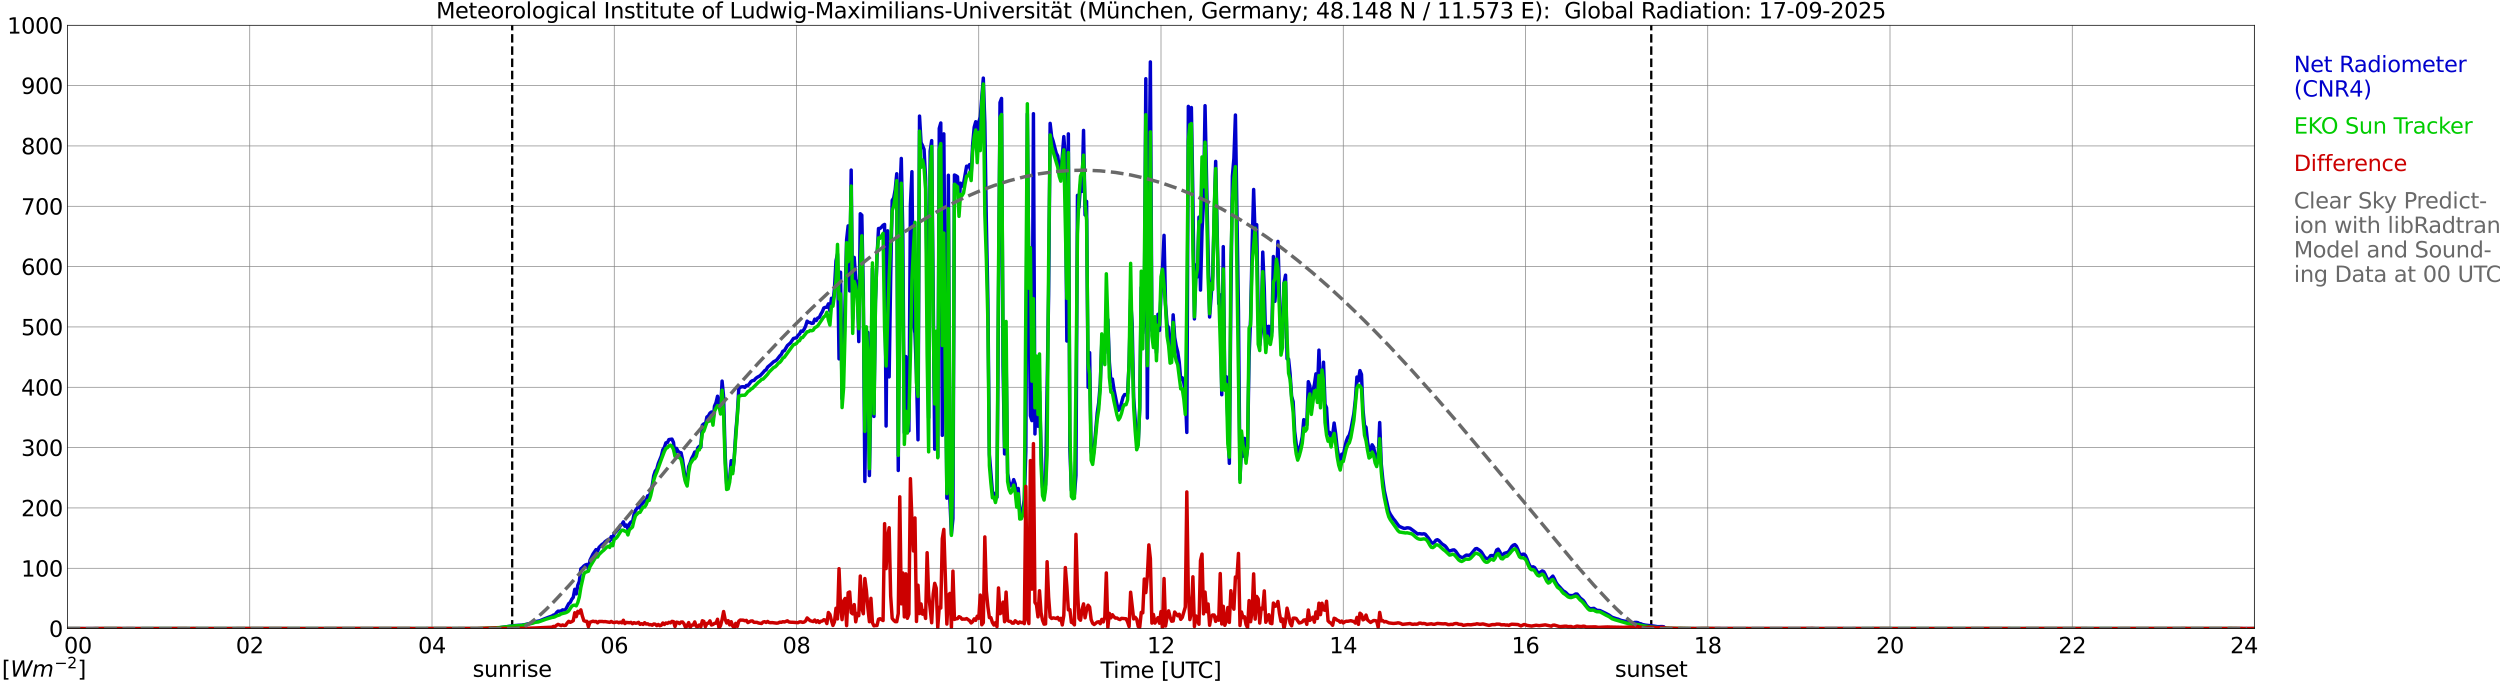<?xml version="1.0" encoding="utf-8" standalone="no"?>
<!DOCTYPE svg PUBLIC "-//W3C//DTD SVG 1.1//EN"
  "http://www.w3.org/Graphics/SVG/1.1/DTD/svg11.dtd">
<svg xmlns:xlink="http://www.w3.org/1999/xlink" width="1085.4pt" height="296.64pt" viewBox="0 0 1085.4 296.64" xmlns="http://www.w3.org/2000/svg" version="1.1">
 <defs>
  <style type="text/css">*{stroke-linejoin: round; stroke-linecap: butt}</style>
 </defs>
 <g id="figure_1">
  <g id="patch_1">
   <path d="M 0 296.64 
L 1085.4 296.64 
L 1085.4 0 
L 0 0 
z
" style="fill: #ffffff"/>
  </g>
  <g id="axes_1">
   <g id="patch_2">
    <path d="M 29.306 272.909 
L 978.814 272.909 
L 978.814 10.976 
L 29.306 10.976 
z
" style="fill: #ffffff"/>
   </g>
   <g id="patch_3">
    <path d="M 978.814 272.909 
L 978.814 272.909 
L 978.814 10.976 
L 978.814 10.976 
z
" clip-path="url(#pd69e5ac773)" style="fill: #d3d3d3; opacity: 0.25; stroke: #d3d3d3; stroke-linejoin: miter"/>
   </g>
   <g id="matplotlib.axis_1">
    <g id="xtick_1">
     <g id="line2d_1">
      <path d="M 29.306 272.909 
L 29.306 10.976 
" clip-path="url(#pd69e5ac773)" style="fill: none; stroke: #808080; stroke-width: 0.3; stroke-linecap: square"/>
     </g>
     <g id="line2d_2"/>
     <g id="text_1">
      <!--    00 -->
      <g transform="translate(18.733 283.627) scale(0.095 -0.095)">
       <defs>
        <path id="DejaVuSans-20" transform="scale(0.016)"/>
        <path id="DejaVuSans-30" d="M 2034 4250 
Q 1547 4250 1301 3770 
Q 1056 3291 1056 2328 
Q 1056 1369 1301 889 
Q 1547 409 2034 409 
Q 2525 409 2770 889 
Q 3016 1369 3016 2328 
Q 3016 3291 2770 3770 
Q 2525 4250 2034 4250 
z
M 2034 4750 
Q 2819 4750 3233 4129 
Q 3647 3509 3647 2328 
Q 3647 1150 3233 529 
Q 2819 -91 2034 -91 
Q 1250 -91 836 529 
Q 422 1150 422 2328 
Q 422 3509 836 4129 
Q 1250 4750 2034 4750 
z
" transform="scale(0.016)"/>
       </defs>
       <use xlink:href="#DejaVuSans-20"/>
       <use xlink:href="#DejaVuSans-20" transform="translate(31.787 0)"/>
       <use xlink:href="#DejaVuSans-20" transform="translate(63.574 0)"/>
       <use xlink:href="#DejaVuSans-30" transform="translate(95.361 0)"/>
       <use xlink:href="#DejaVuSans-30" transform="translate(158.984 0)"/>
      </g>
     </g>
    </g>
    <g id="xtick_2">
     <g id="line2d_3">
      <path d="M 108.431 272.909 
L 108.431 10.976 
" clip-path="url(#pd69e5ac773)" style="fill: none; stroke: #808080; stroke-width: 0.3; stroke-linecap: square"/>
     </g>
     <g id="line2d_4"/>
     <g id="text_2">
      <!-- 02 -->
      <g transform="translate(102.387 283.627) scale(0.095 -0.095)">
       <defs>
        <path id="DejaVuSans-32" d="M 1228 531 
L 3431 531 
L 3431 0 
L 469 0 
L 469 531 
Q 828 903 1448 1529 
Q 2069 2156 2228 2338 
Q 2531 2678 2651 2914 
Q 2772 3150 2772 3378 
Q 2772 3750 2511 3984 
Q 2250 4219 1831 4219 
Q 1534 4219 1204 4116 
Q 875 4013 500 3803 
L 500 4441 
Q 881 4594 1212 4672 
Q 1544 4750 1819 4750 
Q 2544 4750 2975 4387 
Q 3406 4025 3406 3419 
Q 3406 3131 3298 2873 
Q 3191 2616 2906 2266 
Q 2828 2175 2409 1742 
Q 1991 1309 1228 531 
z
" transform="scale(0.016)"/>
       </defs>
       <use xlink:href="#DejaVuSans-30"/>
       <use xlink:href="#DejaVuSans-32" transform="translate(63.623 0)"/>
      </g>
     </g>
    </g>
    <g id="xtick_3">
     <g id="line2d_5">
      <path d="M 187.557 272.909 
L 187.557 10.976 
" clip-path="url(#pd69e5ac773)" style="fill: none; stroke: #808080; stroke-width: 0.3; stroke-linecap: square"/>
     </g>
     <g id="line2d_6"/>
     <g id="text_3">
      <!-- 04 -->
      <g transform="translate(181.513 283.627) scale(0.095 -0.095)">
       <defs>
        <path id="DejaVuSans-34" d="M 2419 4116 
L 825 1625 
L 2419 1625 
L 2419 4116 
z
M 2253 4666 
L 3047 4666 
L 3047 1625 
L 3713 1625 
L 3713 1100 
L 3047 1100 
L 3047 0 
L 2419 0 
L 2419 1100 
L 313 1100 
L 313 1709 
L 2253 4666 
z
" transform="scale(0.016)"/>
       </defs>
       <use xlink:href="#DejaVuSans-30"/>
       <use xlink:href="#DejaVuSans-34" transform="translate(63.623 0)"/>
      </g>
     </g>
    </g>
    <g id="xtick_4">
     <g id="line2d_7">
      <path d="M 266.683 272.909 
L 266.683 10.976 
" clip-path="url(#pd69e5ac773)" style="fill: none; stroke: #808080; stroke-width: 0.3; stroke-linecap: square"/>
     </g>
     <g id="line2d_8"/>
     <g id="text_4">
      <!-- 06 -->
      <g transform="translate(260.638 283.627) scale(0.095 -0.095)">
       <defs>
        <path id="DejaVuSans-36" d="M 2113 2584 
Q 1688 2584 1439 2293 
Q 1191 2003 1191 1497 
Q 1191 994 1439 701 
Q 1688 409 2113 409 
Q 2538 409 2786 701 
Q 3034 994 3034 1497 
Q 3034 2003 2786 2293 
Q 2538 2584 2113 2584 
z
M 3366 4563 
L 3366 3988 
Q 3128 4100 2886 4159 
Q 2644 4219 2406 4219 
Q 1781 4219 1451 3797 
Q 1122 3375 1075 2522 
Q 1259 2794 1537 2939 
Q 1816 3084 2150 3084 
Q 2853 3084 3261 2657 
Q 3669 2231 3669 1497 
Q 3669 778 3244 343 
Q 2819 -91 2113 -91 
Q 1303 -91 875 529 
Q 447 1150 447 2328 
Q 447 3434 972 4092 
Q 1497 4750 2381 4750 
Q 2619 4750 2861 4703 
Q 3103 4656 3366 4563 
z
" transform="scale(0.016)"/>
       </defs>
       <use xlink:href="#DejaVuSans-30"/>
       <use xlink:href="#DejaVuSans-36" transform="translate(63.623 0)"/>
      </g>
     </g>
    </g>
    <g id="xtick_5">
     <g id="line2d_9">
      <path d="M 345.808 272.909 
L 345.808 10.976 
" clip-path="url(#pd69e5ac773)" style="fill: none; stroke: #808080; stroke-width: 0.3; stroke-linecap: square"/>
     </g>
     <g id="line2d_10"/>
     <g id="text_5">
      <!-- 08 -->
      <g transform="translate(339.764 283.627) scale(0.095 -0.095)">
       <defs>
        <path id="DejaVuSans-38" d="M 2034 2216 
Q 1584 2216 1326 1975 
Q 1069 1734 1069 1313 
Q 1069 891 1326 650 
Q 1584 409 2034 409 
Q 2484 409 2743 651 
Q 3003 894 3003 1313 
Q 3003 1734 2745 1975 
Q 2488 2216 2034 2216 
z
M 1403 2484 
Q 997 2584 770 2862 
Q 544 3141 544 3541 
Q 544 4100 942 4425 
Q 1341 4750 2034 4750 
Q 2731 4750 3128 4425 
Q 3525 4100 3525 3541 
Q 3525 3141 3298 2862 
Q 3072 2584 2669 2484 
Q 3125 2378 3379 2068 
Q 3634 1759 3634 1313 
Q 3634 634 3220 271 
Q 2806 -91 2034 -91 
Q 1263 -91 848 271 
Q 434 634 434 1313 
Q 434 1759 690 2068 
Q 947 2378 1403 2484 
z
M 1172 3481 
Q 1172 3119 1398 2916 
Q 1625 2713 2034 2713 
Q 2441 2713 2670 2916 
Q 2900 3119 2900 3481 
Q 2900 3844 2670 4047 
Q 2441 4250 2034 4250 
Q 1625 4250 1398 4047 
Q 1172 3844 1172 3481 
z
" transform="scale(0.016)"/>
       </defs>
       <use xlink:href="#DejaVuSans-30"/>
       <use xlink:href="#DejaVuSans-38" transform="translate(63.623 0)"/>
      </g>
     </g>
    </g>
    <g id="xtick_6">
     <g id="line2d_11">
      <path d="M 424.934 272.909 
L 424.934 10.976 
" clip-path="url(#pd69e5ac773)" style="fill: none; stroke: #808080; stroke-width: 0.3; stroke-linecap: square"/>
     </g>
     <g id="line2d_12"/>
     <g id="text_6">
      <!-- 10 -->
      <g transform="translate(418.89 283.627) scale(0.095 -0.095)">
       <defs>
        <path id="DejaVuSans-31" d="M 794 531 
L 1825 531 
L 1825 4091 
L 703 3866 
L 703 4441 
L 1819 4666 
L 2450 4666 
L 2450 531 
L 3481 531 
L 3481 0 
L 794 0 
L 794 531 
z
" transform="scale(0.016)"/>
       </defs>
       <use xlink:href="#DejaVuSans-31"/>
       <use xlink:href="#DejaVuSans-30" transform="translate(63.623 0)"/>
      </g>
     </g>
    </g>
    <g id="xtick_7">
     <g id="line2d_13">
      <path d="M 504.06 272.909 
L 504.06 10.976 
" clip-path="url(#pd69e5ac773)" style="fill: none; stroke: #808080; stroke-width: 0.3; stroke-linecap: square"/>
     </g>
     <g id="line2d_14"/>
     <g id="text_7">
      <!-- 12 -->
      <g transform="translate(498.015 283.627) scale(0.095 -0.095)">
       <use xlink:href="#DejaVuSans-31"/>
       <use xlink:href="#DejaVuSans-32" transform="translate(63.623 0)"/>
      </g>
     </g>
    </g>
    <g id="xtick_8">
     <g id="line2d_15">
      <path d="M 583.185 272.909 
L 583.185 10.976 
" clip-path="url(#pd69e5ac773)" style="fill: none; stroke: #808080; stroke-width: 0.3; stroke-linecap: square"/>
     </g>
     <g id="line2d_16"/>
     <g id="text_8">
      <!-- 14 -->
      <g transform="translate(577.141 283.627) scale(0.095 -0.095)">
       <use xlink:href="#DejaVuSans-31"/>
       <use xlink:href="#DejaVuSans-34" transform="translate(63.623 0)"/>
      </g>
     </g>
    </g>
    <g id="xtick_9">
     <g id="line2d_17">
      <path d="M 662.311 272.909 
L 662.311 10.976 
" clip-path="url(#pd69e5ac773)" style="fill: none; stroke: #808080; stroke-width: 0.3; stroke-linecap: square"/>
     </g>
     <g id="line2d_18"/>
     <g id="text_9">
      <!-- 16 -->
      <g transform="translate(656.267 283.627) scale(0.095 -0.095)">
       <use xlink:href="#DejaVuSans-31"/>
       <use xlink:href="#DejaVuSans-36" transform="translate(63.623 0)"/>
      </g>
     </g>
    </g>
    <g id="xtick_10">
     <g id="line2d_19">
      <path d="M 741.437 272.909 
L 741.437 10.976 
" clip-path="url(#pd69e5ac773)" style="fill: none; stroke: #808080; stroke-width: 0.3; stroke-linecap: square"/>
     </g>
     <g id="line2d_20"/>
     <g id="text_10">
      <!-- 18 -->
      <g transform="translate(735.392 283.627) scale(0.095 -0.095)">
       <use xlink:href="#DejaVuSans-31"/>
       <use xlink:href="#DejaVuSans-38" transform="translate(63.623 0)"/>
      </g>
     </g>
    </g>
    <g id="xtick_11">
     <g id="line2d_21">
      <path d="M 820.562 272.909 
L 820.562 10.976 
" clip-path="url(#pd69e5ac773)" style="fill: none; stroke: #808080; stroke-width: 0.3; stroke-linecap: square"/>
     </g>
     <g id="line2d_22"/>
     <g id="text_11">
      <!-- 20 -->
      <g transform="translate(814.518 283.627) scale(0.095 -0.095)">
       <use xlink:href="#DejaVuSans-32"/>
       <use xlink:href="#DejaVuSans-30" transform="translate(63.623 0)"/>
      </g>
     </g>
    </g>
    <g id="xtick_12">
     <g id="line2d_23">
      <path d="M 899.688 272.909 
L 899.688 10.976 
" clip-path="url(#pd69e5ac773)" style="fill: none; stroke: #808080; stroke-width: 0.3; stroke-linecap: square"/>
     </g>
     <g id="line2d_24"/>
     <g id="text_12">
      <!-- 22 -->
      <g transform="translate(893.644 283.627) scale(0.095 -0.095)">
       <use xlink:href="#DejaVuSans-32"/>
       <use xlink:href="#DejaVuSans-32" transform="translate(63.623 0)"/>
      </g>
     </g>
    </g>
    <g id="xtick_13">
     <g id="line2d_25">
      <path d="M 978.814 272.909 
L 978.814 10.976 
" clip-path="url(#pd69e5ac773)" style="fill: none; stroke: #808080; stroke-width: 0.3; stroke-linecap: square"/>
     </g>
     <g id="line2d_26"/>
     <g id="text_13">
      <!-- 24    -->
      <g transform="translate(968.241 283.627) scale(0.095 -0.095)">
       <use xlink:href="#DejaVuSans-32"/>
       <use xlink:href="#DejaVuSans-34" transform="translate(63.623 0)"/>
       <use xlink:href="#DejaVuSans-20" transform="translate(127.246 0)"/>
       <use xlink:href="#DejaVuSans-20" transform="translate(159.033 0)"/>
       <use xlink:href="#DejaVuSans-20" transform="translate(190.82 0)"/>
      </g>
     </g>
    </g>
    <g id="text_14">
     <!-- Time [UTC] -->
     <g transform="translate(477.806 294.322) scale(0.095 -0.095)">
      <defs>
       <path id="DejaVuSans-54" d="M -19 4666 
L 3928 4666 
L 3928 4134 
L 2272 4134 
L 2272 0 
L 1638 0 
L 1638 4134 
L -19 4134 
L -19 4666 
z
" transform="scale(0.016)"/>
       <path id="DejaVuSans-69" d="M 603 3500 
L 1178 3500 
L 1178 0 
L 603 0 
L 603 3500 
z
M 603 4863 
L 1178 4863 
L 1178 4134 
L 603 4134 
L 603 4863 
z
" transform="scale(0.016)"/>
       <path id="DejaVuSans-6d" d="M 3328 2828 
Q 3544 3216 3844 3400 
Q 4144 3584 4550 3584 
Q 5097 3584 5394 3201 
Q 5691 2819 5691 2113 
L 5691 0 
L 5113 0 
L 5113 2094 
Q 5113 2597 4934 2840 
Q 4756 3084 4391 3084 
Q 3944 3084 3684 2787 
Q 3425 2491 3425 1978 
L 3425 0 
L 2847 0 
L 2847 2094 
Q 2847 2600 2669 2842 
Q 2491 3084 2119 3084 
Q 1678 3084 1418 2786 
Q 1159 2488 1159 1978 
L 1159 0 
L 581 0 
L 581 3500 
L 1159 3500 
L 1159 2956 
Q 1356 3278 1631 3431 
Q 1906 3584 2284 3584 
Q 2666 3584 2933 3390 
Q 3200 3197 3328 2828 
z
" transform="scale(0.016)"/>
       <path id="DejaVuSans-65" d="M 3597 1894 
L 3597 1613 
L 953 1613 
Q 991 1019 1311 708 
Q 1631 397 2203 397 
Q 2534 397 2845 478 
Q 3156 559 3463 722 
L 3463 178 
Q 3153 47 2828 -22 
Q 2503 -91 2169 -91 
Q 1331 -91 842 396 
Q 353 884 353 1716 
Q 353 2575 817 3079 
Q 1281 3584 2069 3584 
Q 2775 3584 3186 3129 
Q 3597 2675 3597 1894 
z
M 3022 2063 
Q 3016 2534 2758 2815 
Q 2500 3097 2075 3097 
Q 1594 3097 1305 2825 
Q 1016 2553 972 2059 
L 3022 2063 
z
" transform="scale(0.016)"/>
       <path id="DejaVuSans-5b" d="M 550 4863 
L 1875 4863 
L 1875 4416 
L 1125 4416 
L 1125 -397 
L 1875 -397 
L 1875 -844 
L 550 -844 
L 550 4863 
z
" transform="scale(0.016)"/>
       <path id="DejaVuSans-55" d="M 556 4666 
L 1191 4666 
L 1191 1831 
Q 1191 1081 1462 751 
Q 1734 422 2344 422 
Q 2950 422 3222 751 
Q 3494 1081 3494 1831 
L 3494 4666 
L 4128 4666 
L 4128 1753 
Q 4128 841 3676 375 
Q 3225 -91 2344 -91 
Q 1459 -91 1007 375 
Q 556 841 556 1753 
L 556 4666 
z
" transform="scale(0.016)"/>
       <path id="DejaVuSans-43" d="M 4122 4306 
L 4122 3641 
Q 3803 3938 3442 4084 
Q 3081 4231 2675 4231 
Q 1875 4231 1450 3742 
Q 1025 3253 1025 2328 
Q 1025 1406 1450 917 
Q 1875 428 2675 428 
Q 3081 428 3442 575 
Q 3803 722 4122 1019 
L 4122 359 
Q 3791 134 3420 21 
Q 3050 -91 2638 -91 
Q 1578 -91 968 557 
Q 359 1206 359 2328 
Q 359 3453 968 4101 
Q 1578 4750 2638 4750 
Q 3056 4750 3426 4639 
Q 3797 4528 4122 4306 
z
" transform="scale(0.016)"/>
       <path id="DejaVuSans-5d" d="M 1947 4863 
L 1947 -844 
L 622 -844 
L 622 -397 
L 1369 -397 
L 1369 4416 
L 622 4416 
L 622 4863 
L 1947 4863 
z
" transform="scale(0.016)"/>
      </defs>
      <use xlink:href="#DejaVuSans-54"/>
      <use xlink:href="#DejaVuSans-69" transform="translate(57.959 0)"/>
      <use xlink:href="#DejaVuSans-6d" transform="translate(85.742 0)"/>
      <use xlink:href="#DejaVuSans-65" transform="translate(183.154 0)"/>
      <use xlink:href="#DejaVuSans-20" transform="translate(244.678 0)"/>
      <use xlink:href="#DejaVuSans-5b" transform="translate(276.465 0)"/>
      <use xlink:href="#DejaVuSans-55" transform="translate(315.479 0)"/>
      <use xlink:href="#DejaVuSans-54" transform="translate(388.672 0)"/>
      <use xlink:href="#DejaVuSans-43" transform="translate(443.881 0)"/>
      <use xlink:href="#DejaVuSans-5d" transform="translate(513.705 0)"/>
     </g>
    </g>
   </g>
   <g id="matplotlib.axis_2">
    <g id="ytick_1">
     <g id="line2d_27">
      <path d="M 29.306 272.909 
L 978.814 272.909 
" clip-path="url(#pd69e5ac773)" style="fill: none; stroke: #808080; stroke-width: 0.3; stroke-linecap: square"/>
     </g>
     <g id="line2d_28"/>
     <g id="text_15">
      <!-- 0 -->
      <g transform="translate(21.261 276.518) scale(0.095 -0.095)">
       <use xlink:href="#DejaVuSans-30"/>
      </g>
     </g>
    </g>
    <g id="ytick_2">
     <g id="line2d_29">
      <path d="M 29.306 246.715 
L 978.814 246.715 
" clip-path="url(#pd69e5ac773)" style="fill: none; stroke: #808080; stroke-width: 0.3; stroke-linecap: square"/>
     </g>
     <g id="line2d_30"/>
     <g id="text_16">
      <!-- 100 -->
      <g transform="translate(9.173 250.325) scale(0.095 -0.095)">
       <use xlink:href="#DejaVuSans-31"/>
       <use xlink:href="#DejaVuSans-30" transform="translate(63.623 0)"/>
       <use xlink:href="#DejaVuSans-30" transform="translate(127.246 0)"/>
      </g>
     </g>
    </g>
    <g id="ytick_3">
     <g id="line2d_31">
      <path d="M 29.306 220.522 
L 978.814 220.522 
" clip-path="url(#pd69e5ac773)" style="fill: none; stroke: #808080; stroke-width: 0.3; stroke-linecap: square"/>
     </g>
     <g id="line2d_32"/>
     <g id="text_17">
      <!-- 200 -->
      <g transform="translate(9.173 224.131) scale(0.095 -0.095)">
       <use xlink:href="#DejaVuSans-32"/>
       <use xlink:href="#DejaVuSans-30" transform="translate(63.623 0)"/>
       <use xlink:href="#DejaVuSans-30" transform="translate(127.246 0)"/>
      </g>
     </g>
    </g>
    <g id="ytick_4">
     <g id="line2d_33">
      <path d="M 29.306 194.329 
L 978.814 194.329 
" clip-path="url(#pd69e5ac773)" style="fill: none; stroke: #808080; stroke-width: 0.3; stroke-linecap: square"/>
     </g>
     <g id="line2d_34"/>
     <g id="text_18">
      <!-- 300 -->
      <g transform="translate(9.173 197.938) scale(0.095 -0.095)">
       <defs>
        <path id="DejaVuSans-33" d="M 2597 2516 
Q 3050 2419 3304 2112 
Q 3559 1806 3559 1356 
Q 3559 666 3084 287 
Q 2609 -91 1734 -91 
Q 1441 -91 1130 -33 
Q 819 25 488 141 
L 488 750 
Q 750 597 1062 519 
Q 1375 441 1716 441 
Q 2309 441 2620 675 
Q 2931 909 2931 1356 
Q 2931 1769 2642 2001 
Q 2353 2234 1838 2234 
L 1294 2234 
L 1294 2753 
L 1863 2753 
Q 2328 2753 2575 2939 
Q 2822 3125 2822 3475 
Q 2822 3834 2567 4026 
Q 2313 4219 1838 4219 
Q 1578 4219 1281 4162 
Q 984 4106 628 3988 
L 628 4550 
Q 988 4650 1302 4700 
Q 1616 4750 1894 4750 
Q 2613 4750 3031 4423 
Q 3450 4097 3450 3541 
Q 3450 3153 3228 2886 
Q 3006 2619 2597 2516 
z
" transform="scale(0.016)"/>
       </defs>
       <use xlink:href="#DejaVuSans-33"/>
       <use xlink:href="#DejaVuSans-30" transform="translate(63.623 0)"/>
       <use xlink:href="#DejaVuSans-30" transform="translate(127.246 0)"/>
      </g>
     </g>
    </g>
    <g id="ytick_5">
     <g id="line2d_35">
      <path d="M 29.306 168.136 
L 978.814 168.136 
" clip-path="url(#pd69e5ac773)" style="fill: none; stroke: #808080; stroke-width: 0.3; stroke-linecap: square"/>
     </g>
     <g id="line2d_36"/>
     <g id="text_19">
      <!-- 400 -->
      <g transform="translate(9.173 171.745) scale(0.095 -0.095)">
       <use xlink:href="#DejaVuSans-34"/>
       <use xlink:href="#DejaVuSans-30" transform="translate(63.623 0)"/>
       <use xlink:href="#DejaVuSans-30" transform="translate(127.246 0)"/>
      </g>
     </g>
    </g>
    <g id="ytick_6">
     <g id="line2d_37">
      <path d="M 29.306 141.942 
L 978.814 141.942 
" clip-path="url(#pd69e5ac773)" style="fill: none; stroke: #808080; stroke-width: 0.3; stroke-linecap: square"/>
     </g>
     <g id="line2d_38"/>
     <g id="text_20">
      <!-- 500 -->
      <g transform="translate(9.173 145.551) scale(0.095 -0.095)">
       <defs>
        <path id="DejaVuSans-35" d="M 691 4666 
L 3169 4666 
L 3169 4134 
L 1269 4134 
L 1269 2991 
Q 1406 3038 1543 3061 
Q 1681 3084 1819 3084 
Q 2600 3084 3056 2656 
Q 3513 2228 3513 1497 
Q 3513 744 3044 326 
Q 2575 -91 1722 -91 
Q 1428 -91 1123 -41 
Q 819 9 494 109 
L 494 744 
Q 775 591 1075 516 
Q 1375 441 1709 441 
Q 2250 441 2565 725 
Q 2881 1009 2881 1497 
Q 2881 1984 2565 2268 
Q 2250 2553 1709 2553 
Q 1456 2553 1204 2497 
Q 953 2441 691 2322 
L 691 4666 
z
" transform="scale(0.016)"/>
       </defs>
       <use xlink:href="#DejaVuSans-35"/>
       <use xlink:href="#DejaVuSans-30" transform="translate(63.623 0)"/>
       <use xlink:href="#DejaVuSans-30" transform="translate(127.246 0)"/>
      </g>
     </g>
    </g>
    <g id="ytick_7">
     <g id="line2d_39">
      <path d="M 29.306 115.749 
L 978.814 115.749 
" clip-path="url(#pd69e5ac773)" style="fill: none; stroke: #808080; stroke-width: 0.3; stroke-linecap: square"/>
     </g>
     <g id="line2d_40"/>
     <g id="text_21">
      <!-- 600 -->
      <g transform="translate(9.173 119.358) scale(0.095 -0.095)">
       <use xlink:href="#DejaVuSans-36"/>
       <use xlink:href="#DejaVuSans-30" transform="translate(63.623 0)"/>
       <use xlink:href="#DejaVuSans-30" transform="translate(127.246 0)"/>
      </g>
     </g>
    </g>
    <g id="ytick_8">
     <g id="line2d_41">
      <path d="M 29.306 89.556 
L 978.814 89.556 
" clip-path="url(#pd69e5ac773)" style="fill: none; stroke: #808080; stroke-width: 0.3; stroke-linecap: square"/>
     </g>
     <g id="line2d_42"/>
     <g id="text_22">
      <!-- 700 -->
      <g transform="translate(9.173 93.165) scale(0.095 -0.095)">
       <defs>
        <path id="DejaVuSans-37" d="M 525 4666 
L 3525 4666 
L 3525 4397 
L 1831 0 
L 1172 0 
L 2766 4134 
L 525 4134 
L 525 4666 
z
" transform="scale(0.016)"/>
       </defs>
       <use xlink:href="#DejaVuSans-37"/>
       <use xlink:href="#DejaVuSans-30" transform="translate(63.623 0)"/>
       <use xlink:href="#DejaVuSans-30" transform="translate(127.246 0)"/>
      </g>
     </g>
    </g>
    <g id="ytick_9">
     <g id="line2d_43">
      <path d="M 29.306 63.362 
L 978.814 63.362 
" clip-path="url(#pd69e5ac773)" style="fill: none; stroke: #808080; stroke-width: 0.3; stroke-linecap: square"/>
     </g>
     <g id="line2d_44"/>
     <g id="text_23">
      <!-- 800 -->
      <g transform="translate(9.173 66.972) scale(0.095 -0.095)">
       <use xlink:href="#DejaVuSans-38"/>
       <use xlink:href="#DejaVuSans-30" transform="translate(63.623 0)"/>
       <use xlink:href="#DejaVuSans-30" transform="translate(127.246 0)"/>
      </g>
     </g>
    </g>
    <g id="ytick_10">
     <g id="line2d_45">
      <path d="M 29.306 37.169 
L 978.814 37.169 
" clip-path="url(#pd69e5ac773)" style="fill: none; stroke: #808080; stroke-width: 0.3; stroke-linecap: square"/>
     </g>
     <g id="line2d_46"/>
     <g id="text_24">
      <!-- 900 -->
      <g transform="translate(9.173 40.778) scale(0.095 -0.095)">
       <defs>
        <path id="DejaVuSans-39" d="M 703 97 
L 703 672 
Q 941 559 1184 500 
Q 1428 441 1663 441 
Q 2288 441 2617 861 
Q 2947 1281 2994 2138 
Q 2813 1869 2534 1725 
Q 2256 1581 1919 1581 
Q 1219 1581 811 2004 
Q 403 2428 403 3163 
Q 403 3881 828 4315 
Q 1253 4750 1959 4750 
Q 2769 4750 3195 4129 
Q 3622 3509 3622 2328 
Q 3622 1225 3098 567 
Q 2575 -91 1691 -91 
Q 1453 -91 1209 -44 
Q 966 3 703 97 
z
M 1959 2075 
Q 2384 2075 2632 2365 
Q 2881 2656 2881 3163 
Q 2881 3666 2632 3958 
Q 2384 4250 1959 4250 
Q 1534 4250 1286 3958 
Q 1038 3666 1038 3163 
Q 1038 2656 1286 2365 
Q 1534 2075 1959 2075 
z
" transform="scale(0.016)"/>
       </defs>
       <use xlink:href="#DejaVuSans-39"/>
       <use xlink:href="#DejaVuSans-30" transform="translate(63.623 0)"/>
       <use xlink:href="#DejaVuSans-30" transform="translate(127.246 0)"/>
      </g>
     </g>
    </g>
    <g id="ytick_11">
     <g id="line2d_47">
      <path d="M 29.306 10.976 
L 978.814 10.976 
" clip-path="url(#pd69e5ac773)" style="fill: none; stroke: #808080; stroke-width: 0.3; stroke-linecap: square"/>
     </g>
     <g id="line2d_48"/>
     <g id="text_25">
      <!-- 1000 -->
      <g transform="translate(3.128 14.585) scale(0.095 -0.095)">
       <use xlink:href="#DejaVuSans-31"/>
       <use xlink:href="#DejaVuSans-30" transform="translate(63.623 0)"/>
       <use xlink:href="#DejaVuSans-30" transform="translate(127.246 0)"/>
       <use xlink:href="#DejaVuSans-30" transform="translate(190.869 0)"/>
      </g>
     </g>
    </g>
   </g>
   <g id="line2d_49">
    <path d="M 222.372 272.909 
L 222.372 10.976 
" clip-path="url(#pd69e5ac773)" style="fill: none; stroke-dasharray: 3.7,1.6; stroke-dashoffset: 0; stroke: #000000"/>
   </g>
   <g id="line2d_50">
    <path d="M 716.908 272.909 
L 716.908 10.976 
" clip-path="url(#pd69e5ac773)" style="fill: none; stroke-dasharray: 3.7,1.6; stroke-dashoffset: 0; stroke: #000000"/>
   </g>
   <g id="line2d_51">
    <path d="M 29.306 272.909 
L 215.251 272.909 
L 215.91 272.647 
L 218.548 272.325 
L 221.186 271.898 
L 223.823 271.576 
L 225.142 271.473 
L 226.461 271.431 
L 227.779 271.209 
L 229.098 270.905 
L 230.417 270.601 
L 232.395 269.912 
L 234.373 269.509 
L 236.351 268.679 
L 238.329 267.927 
L 239.648 267.463 
L 240.308 267.015 
L 240.967 266.916 
L 241.626 265.962 
L 242.286 265.336 
L 242.945 265.376 
L 243.604 265.234 
L 244.264 264.768 
L 244.923 264.909 
L 245.583 264.606 
L 246.901 262.094 
L 247.561 261.567 
L 248.22 260.21 
L 248.88 259.359 
L 249.539 255.854 
L 250.198 257.84 
L 250.858 254.092 
L 251.517 252.431 
L 252.176 246.983 
L 252.836 246.454 
L 253.495 245.746 
L 254.155 245.28 
L 254.814 245.057 
L 255.473 247.184 
L 256.133 243.274 
L 257.451 240.56 
L 258.77 238.614 
L 259.43 239.345 
L 260.089 237.642 
L 261.408 236.346 
L 262.067 235.942 
L 262.726 235.151 
L 264.045 234.24 
L 264.705 234.949 
L 265.364 233.003 
L 266.023 234.198 
L 266.683 231.484 
L 267.342 230.958 
L 268.661 229.478 
L 269.32 228.142 
L 269.98 227.697 
L 270.639 226.562 
L 271.298 228.467 
L 271.958 227.94 
L 272.617 229.661 
L 273.277 227.453 
L 273.936 226.623 
L 274.595 226.683 
L 275.255 223.401 
L 275.914 221.557 
L 277.233 219.815 
L 277.892 220.585 
L 278.552 219.027 
L 279.87 217.568 
L 280.53 217.122 
L 281.189 215.257 
L 281.849 215.582 
L 282.508 213.455 
L 283.167 210.76 
L 283.827 206.548 
L 284.486 204.542 
L 285.145 203.69 
L 285.805 201.239 
L 287.124 197.999 
L 287.783 195.264 
L 288.442 194.25 
L 289.102 192.265 
L 289.761 192.144 
L 290.42 190.848 
L 291.739 190.643 
L 292.399 192.102 
L 293.058 197.289 
L 293.717 194.656 
L 294.377 195.932 
L 295.036 196.437 
L 295.696 196.579 
L 296.355 199.68 
L 297.674 209.078 
L 298.333 209.728 
L 298.992 202.556 
L 299.652 200.977 
L 300.311 199.012 
L 300.971 197.815 
L 301.63 196.257 
L 302.289 197.126 
L 302.949 194.452 
L 303.608 193.763 
L 304.267 194.169 
L 304.927 184.609 
L 305.586 184.019 
L 306.246 184.323 
L 306.905 181.044 
L 307.564 180.577 
L 308.224 179.38 
L 308.883 178.875 
L 309.543 182.804 
L 310.202 176.342 
L 310.861 174.844 
L 311.521 172.028 
L 312.18 176.18 
L 312.839 178.409 
L 313.499 165.464 
L 314.158 172.169 
L 314.818 197.249 
L 315.477 210.092 
L 316.796 207.682 
L 317.455 200.005 
L 318.114 204.581 
L 318.774 198.769 
L 319.433 187.746 
L 320.093 180.253 
L 320.752 168.788 
L 321.411 168.099 
L 322.071 167.936 
L 322.73 167.895 
L 323.39 168.198 
L 324.049 167.347 
L 324.708 167.389 
L 325.368 166.64 
L 326.027 165.686 
L 326.686 165.262 
L 327.346 165.181 
L 328.005 164.411 
L 328.665 163.863 
L 329.983 163.135 
L 331.302 161.737 
L 331.961 160.945 
L 332.621 160.542 
L 333.28 159.366 
L 334.599 158.274 
L 335.918 157.016 
L 336.577 156.713 
L 337.236 156.246 
L 338.555 154.526 
L 339.215 153.876 
L 339.874 152.48 
L 340.533 152.257 
L 341.852 150.028 
L 343.171 148.894 
L 344.49 146.948 
L 345.808 146.626 
L 346.468 145.591 
L 347.127 145.004 
L 347.787 143.729 
L 348.446 143.87 
L 349.105 142.977 
L 349.765 141.581 
L 350.424 139.433 
L 351.083 139.98 
L 351.743 140.041 
L 352.402 140.426 
L 353.062 140.305 
L 353.721 138.561 
L 354.38 139.168 
L 355.04 138.055 
L 355.699 137.853 
L 356.359 136.434 
L 357.018 135.3 
L 357.677 133.699 
L 358.337 133.437 
L 358.996 133.395 
L 359.655 131.918 
L 360.315 134.996 
L 360.974 129.506 
L 361.634 131.572 
L 362.293 125.071 
L 362.952 113.261 
L 363.612 110.303 
L 364.271 155.801 
L 364.93 118.182 
L 365.59 173.06 
L 366.249 156.43 
L 367.568 104.082 
L 368.227 98.066 
L 368.887 126.305 
L 369.546 73.837 
L 370.206 138.359 
L 370.865 111.76 
L 371.524 121.464 
L 372.184 122.517 
L 372.843 148.305 
L 373.502 92.798 
L 374.162 93.427 
L 374.821 127.258 
L 375.481 209.039 
L 376.14 158.557 
L 376.799 144.336 
L 377.459 206.467 
L 378.118 168.502 
L 378.777 116.663 
L 379.437 180.8 
L 380.096 130.399 
L 380.756 111.741 
L 381.415 99.221 
L 382.074 99.182 
L 382.734 98.613 
L 383.393 97.804 
L 384.053 97.44 
L 384.712 184.973 
L 385.371 100.214 
L 386.031 163.641 
L 386.69 120.493 
L 387.349 87.007 
L 388.009 85.951 
L 388.668 82.287 
L 389.328 75.437 
L 389.987 204.259 
L 390.646 85.163 
L 391.306 68.795 
L 391.965 101.856 
L 392.624 187.87 
L 393.284 154.808 
L 393.943 183.535 
L 394.603 187.079 
L 395.262 89.092 
L 395.921 74.547 
L 396.581 141.479 
L 397.24 144.559 
L 397.899 162.994 
L 398.559 190.947 
L 399.218 50.399 
L 399.878 61.906 
L 400.537 63.223 
L 401.196 64.884 
L 401.856 77.748 
L 402.515 120.857 
L 403.175 181.347 
L 403.834 65.654 
L 404.493 61.055 
L 405.812 195.02 
L 406.471 161.372 
L 407.131 198.323 
L 407.79 55.748 
L 408.45 53.398 
L 409.109 189.004 
L 409.768 58.118 
L 411.087 216.292 
L 411.746 76.087 
L 412.406 217.02 
L 413.065 231.869 
L 413.725 225.185 
L 414.384 75.985 
L 415.043 76.289 
L 415.703 76.755 
L 416.362 88.767 
L 417.022 79.531 
L 417.681 80.846 
L 418.34 79.631 
L 419.659 72.158 
L 420.318 72.441 
L 420.978 71.448 
L 421.637 75.946 
L 422.297 62.535 
L 422.956 55.261 
L 423.615 52.851 
L 424.275 65.23 
L 424.934 52.992 
L 425.593 50.826 
L 426.912 33.911 
L 427.572 53.257 
L 428.231 96.303 
L 428.89 129.728 
L 429.55 197.349 
L 430.869 213.495 
L 431.528 214.307 
L 432.187 215.603 
L 432.847 215.886 
L 434.165 44.506 
L 434.825 42.743 
L 435.484 158.942 
L 436.144 197.066 
L 436.803 155.416 
L 437.462 205.492 
L 438.122 209.382 
L 438.781 210.964 
L 439.44 210.802 
L 440.1 208.23 
L 440.759 210.152 
L 441.419 217.264 
L 442.078 212.077 
L 442.737 222.45 
L 443.397 222.673 
L 444.056 220.91 
L 444.716 216.879 
L 445.375 195.73 
L 446.034 49.427 
L 446.694 122.963 
L 447.353 180.496 
L 448.012 182.623 
L 448.672 49.367 
L 449.331 188.396 
L 449.991 164.916 
L 450.65 185.054 
L 451.309 170.103 
L 451.969 194.596 
L 452.628 211.551 
L 453.287 215.176 
L 453.947 210.254 
L 455.266 127.887 
L 455.925 53.561 
L 456.584 59.334 
L 457.244 61.319 
L 458.563 66.445 
L 459.222 67.721 
L 459.881 72.886 
L 460.541 74.204 
L 461.2 68.025 
L 461.859 59.313 
L 462.519 68.47 
L 463.178 148.064 
L 463.838 58.118 
L 464.497 195.162 
L 465.156 212.887 
L 465.816 214.102 
L 466.475 214.692 
L 467.134 206.404 
L 467.794 84.799 
L 468.453 89.983 
L 469.113 80.139 
L 469.772 83.075 
L 470.431 56.62 
L 471.091 93.327 
L 471.75 87.431 
L 472.409 168.138 
L 473.069 153.106 
L 473.728 195.911 
L 474.388 199.355 
L 475.047 194.614 
L 476.366 179.32 
L 477.025 174.762 
L 477.685 166.76 
L 478.344 148.933 
L 479.003 148.205 
L 479.663 153.25 
L 480.322 143.04 
L 480.981 138.744 
L 481.641 157.2 
L 482.3 165.566 
L 482.96 164.573 
L 483.619 169.01 
L 484.938 175.572 
L 485.597 178.126 
L 486.256 177.377 
L 487.575 172.413 
L 488.235 171.318 
L 488.894 171.42 
L 489.553 170.771 
L 490.213 157.726 
L 490.872 130.113 
L 491.532 140.528 
L 492.191 172.675 
L 493.51 191.173 
L 494.169 192.467 
L 494.828 177.295 
L 495.488 124.807 
L 496.147 144.598 
L 496.807 138.521 
L 497.466 34.172 
L 498.125 181.489 
L 498.785 86.095 
L 499.444 26.88 
L 500.103 143.443 
L 500.763 144.761 
L 501.422 139.878 
L 502.082 153.127 
L 502.741 136.455 
L 503.4 143.464 
L 504.06 127.52 
L 504.719 116.582 
L 505.379 102.178 
L 506.038 132.099 
L 506.697 141.012 
L 507.357 142.309 
L 508.016 152.721 
L 508.675 154.18 
L 509.335 136.698 
L 509.994 146.442 
L 510.654 150.191 
L 511.313 152.802 
L 511.972 157.218 
L 512.632 164.817 
L 513.291 164.005 
L 513.95 166.072 
L 514.61 170.569 
L 515.269 187.746 
L 515.929 46.187 
L 516.588 50.198 
L 517.247 46.693 
L 517.907 85.972 
L 518.566 138.461 
L 519.226 115.042 
L 519.885 120.189 
L 520.544 94.278 
L 521.204 125.941 
L 521.863 100.478 
L 522.522 87.513 
L 523.182 45.884 
L 524.501 109.777 
L 525.16 137.631 
L 526.479 119.762 
L 527.797 70.07 
L 529.116 131.777 
L 529.776 128.007 
L 530.435 171.378 
L 531.094 107.082 
L 531.754 167.976 
L 532.413 163.56 
L 533.732 201.157 
L 534.391 131.067 
L 535.051 76.472 
L 535.71 68.753 
L 536.369 49.933 
L 537.688 135.119 
L 538.348 208.086 
L 539.007 194.352 
L 539.666 198.059 
L 540.326 190.34 
L 540.985 199.334 
L 541.644 194.717 
L 542.304 154.565 
L 542.963 138.239 
L 543.623 106.898 
L 544.282 82.266 
L 544.941 103.192 
L 545.601 97.539 
L 546.26 136.578 
L 546.919 149.805 
L 547.579 144.213 
L 548.238 109.452 
L 548.898 125.252 
L 549.557 150.311 
L 550.216 141.824 
L 550.876 141.68 
L 551.535 147.17 
L 552.195 143.626 
L 552.854 111.375 
L 553.513 130.823 
L 554.173 122.397 
L 554.832 104.813 
L 556.151 151.042 
L 556.81 146.704 
L 557.47 122.923 
L 558.129 119.458 
L 558.788 155.741 
L 559.448 155.922 
L 560.107 162.305 
L 560.766 172.109 
L 561.426 174.377 
L 562.085 187.22 
L 562.745 192.629 
L 563.404 196.356 
L 564.063 195.607 
L 564.723 193.035 
L 565.382 189.611 
L 566.042 182.196 
L 567.36 184.404 
L 568.02 165.707 
L 568.679 167.491 
L 569.338 175.674 
L 569.998 169.778 
L 570.657 166.962 
L 571.317 162.305 
L 571.976 170.307 
L 572.635 152.014 
L 573.295 171.014 
L 573.954 171.622 
L 574.613 157.26 
L 575.273 175.533 
L 575.932 177.052 
L 576.592 188.213 
L 577.251 187.707 
L 577.91 191.738 
L 578.57 188.923 
L 579.229 183.676 
L 579.889 188.276 
L 580.548 194.614 
L 581.207 198.525 
L 581.867 201.32 
L 582.526 197.168 
L 583.185 197.896 
L 583.845 194.413 
L 584.504 191.555 
L 585.164 189.855 
L 585.823 188.902 
L 586.482 186.573 
L 587.801 179.462 
L 588.46 173.345 
L 589.12 163.701 
L 589.779 165.383 
L 590.439 160.906 
L 591.098 162.546 
L 591.757 177.903 
L 592.417 184.789 
L 593.076 185.478 
L 593.736 191.799 
L 594.395 195.607 
L 595.054 195.688 
L 595.714 193.116 
L 596.373 194.148 
L 597.032 197.511 
L 597.692 199.295 
L 598.351 198.504 
L 599.011 183.453 
L 599.67 201.239 
L 600.329 207.923 
L 600.989 212.968 
L 602.967 221.942 
L 603.626 223.28 
L 604.945 225.266 
L 605.604 226.036 
L 606.923 227.859 
L 607.582 228.566 
L 609.561 229.417 
L 610.22 229.357 
L 610.879 229.155 
L 611.539 229.195 
L 612.198 229.357 
L 613.517 230.329 
L 615.495 231.848 
L 616.154 231.686 
L 617.473 231.869 
L 618.133 231.728 
L 618.792 231.929 
L 620.111 233.53 
L 621.429 235.515 
L 622.089 235.84 
L 622.748 235.413 
L 623.408 234.543 
L 624.067 234.321 
L 624.726 234.706 
L 626.045 236.144 
L 627.364 236.995 
L 628.023 237.765 
L 628.683 238.797 
L 629.342 239.263 
L 630.661 238.797 
L 631.32 238.737 
L 631.98 239.303 
L 633.298 241.207 
L 633.958 241.734 
L 634.617 241.977 
L 635.276 242.019 
L 635.936 241.43 
L 636.595 241.005 
L 637.914 241.107 
L 638.573 240.662 
L 640.552 238.271 
L 641.211 238.15 
L 642.53 239.02 
L 643.189 239.688 
L 644.508 241.836 
L 645.167 242.404 
L 645.827 242.566 
L 646.486 242.16 
L 647.145 241.249 
L 647.805 241.168 
L 648.464 241.511 
L 649.123 240.599 
L 649.783 238.797 
L 650.442 238.412 
L 651.102 239.465 
L 651.761 240.885 
L 652.42 240.984 
L 653.08 240.235 
L 654.399 239.871 
L 655.058 239.426 
L 656.377 237.278 
L 657.036 236.691 
L 657.695 236.448 
L 658.355 237.116 
L 659.014 238.533 
L 659.674 240.256 
L 660.333 241.026 
L 660.992 240.641 
L 661.652 240.581 
L 662.311 241.189 
L 662.97 242.666 
L 663.63 244.45 
L 664.289 245.807 
L 664.949 246.273 
L 665.608 246.071 
L 666.267 246.414 
L 667.586 248.502 
L 668.246 248.785 
L 669.564 247.873 
L 670.224 248.156 
L 670.883 249.371 
L 671.542 250.87 
L 672.202 251.802 
L 672.861 251.661 
L 673.521 250.791 
L 674.18 250.121 
L 674.839 251.255 
L 675.499 252.735 
L 676.158 253.767 
L 678.136 255.936 
L 678.796 256.624 
L 679.455 256.968 
L 680.114 257.536 
L 680.774 258.264 
L 681.433 258.529 
L 682.752 258.61 
L 683.411 258.327 
L 684.071 257.879 
L 684.73 257.921 
L 686.049 259.624 
L 687.368 260.677 
L 688.027 261.606 
L 688.686 262.762 
L 689.346 263.511 
L 690.005 264.079 
L 690.664 264.302 
L 691.983 264.118 
L 693.302 264.97 
L 694.621 265.072 
L 695.939 265.7 
L 697.258 266.347 
L 698.577 267.057 
L 699.896 267.99 
L 701.874 268.658 
L 702.533 268.82 
L 703.852 269.367 
L 708.468 270.36 
L 709.127 270.379 
L 709.786 270.216 
L 710.446 270.216 
L 711.105 270.339 
L 711.765 270.724 
L 712.424 270.824 
L 713.083 271.149 
L 714.402 271.413 
L 718.358 271.858 
L 719.677 272.081 
L 721.655 272.039 
L 722.315 272.12 
L 722.974 272.909 
L 978.154 272.909 
L 978.154 272.909 
" clip-path="url(#pd69e5ac773)" style="fill: none; stroke: #0000cc; stroke-width: 1.5; stroke-linecap: square"/>
   </g>
   <g id="line2d_52">
    <path d="M 28.646 272.914 
L 40.515 272.93 
L 45.131 272.884 
L 49.747 272.889 
L 57.659 272.913 
L 62.934 272.89 
L 207.339 272.886 
L 216.57 272.493 
L 219.867 272.12 
L 223.823 271.679 
L 226.461 271.57 
L 231.076 270.62 
L 232.395 270.182 
L 233.714 270.038 
L 235.033 269.577 
L 237.011 268.855 
L 239.648 268.071 
L 240.308 267.979 
L 240.967 267.764 
L 241.626 267.395 
L 242.945 266.967 
L 243.604 266.525 
L 245.583 266.027 
L 246.242 265.726 
L 246.901 265.24 
L 248.22 263.222 
L 248.88 262.802 
L 249.539 262.737 
L 250.198 263.025 
L 250.858 261.581 
L 251.517 259.196 
L 252.176 255.113 
L 253.495 249.168 
L 254.155 248.46 
L 255.473 247.982 
L 256.133 246.039 
L 258.77 241.709 
L 259.43 241.845 
L 260.089 240.733 
L 261.408 239.452 
L 262.067 238.93 
L 263.386 237.584 
L 264.045 237.164 
L 264.705 237.658 
L 265.364 236.099 
L 266.023 236.924 
L 266.683 234.089 
L 267.342 233.769 
L 268.002 233.04 
L 269.32 230.944 
L 269.98 230.184 
L 270.639 230.176 
L 271.298 230.647 
L 271.958 230.612 
L 272.617 232.245 
L 273.277 229.989 
L 274.595 228.806 
L 275.255 225.97 
L 275.914 223.879 
L 277.233 222.539 
L 277.892 222.431 
L 279.211 220.133 
L 279.87 220.121 
L 280.53 219.112 
L 281.189 217.339 
L 281.849 217.253 
L 282.508 215.19 
L 283.167 212.237 
L 283.827 208.539 
L 284.486 206.454 
L 285.145 204.971 
L 287.124 199.478 
L 288.442 196.027 
L 289.102 194.701 
L 289.761 194.381 
L 290.42 193.558 
L 291.08 193.254 
L 291.739 193.774 
L 292.399 195.127 
L 293.058 198.168 
L 293.717 197.452 
L 294.377 198.601 
L 295.036 198.602 
L 295.696 199.426 
L 296.355 202.537 
L 297.014 206.742 
L 297.674 209.465 
L 298.333 211.015 
L 298.992 205.163 
L 299.652 201.487 
L 300.971 199.384 
L 301.63 199.156 
L 302.289 198.115 
L 302.949 195.352 
L 303.608 195.327 
L 304.267 193.371 
L 304.927 188.003 
L 305.586 187.136 
L 306.905 183.282 
L 307.564 182.918 
L 308.224 182.746 
L 308.883 180.437 
L 309.543 184.586 
L 310.202 178.634 
L 310.861 177.179 
L 311.521 176.084 
L 312.18 176.294 
L 312.839 179.75 
L 313.499 169.375 
L 314.158 179.57 
L 314.818 201.311 
L 315.477 212.515 
L 316.136 212.266 
L 316.796 209.299 
L 317.455 203.004 
L 318.114 205.653 
L 318.774 199.084 
L 320.752 171.995 
L 322.071 171.616 
L 323.39 171.583 
L 324.049 170.907 
L 324.708 170 
L 325.368 169.626 
L 326.027 168.983 
L 326.686 168.578 
L 329.324 165.914 
L 329.983 165.413 
L 330.643 164.72 
L 331.302 164.587 
L 332.621 163.203 
L 333.28 162.468 
L 333.94 161.518 
L 335.918 159.553 
L 336.577 159.259 
L 337.236 158.6 
L 337.896 157.751 
L 338.555 157.338 
L 339.215 156.573 
L 339.874 155.481 
L 340.533 155.104 
L 344.49 149.671 
L 345.149 149.46 
L 345.808 149.104 
L 346.468 148.149 
L 347.127 147.916 
L 347.787 146.662 
L 348.446 146.56 
L 349.765 144.895 
L 350.424 144.056 
L 351.083 143.961 
L 351.743 143.462 
L 352.402 143.612 
L 353.062 143.358 
L 353.721 142.279 
L 354.38 141.968 
L 355.04 141.476 
L 357.677 137.553 
L 358.337 137.117 
L 358.996 135.584 
L 359.655 138.9 
L 360.315 141.125 
L 360.974 132.992 
L 361.634 132.938 
L 362.293 127.994 
L 362.952 122.085 
L 363.612 106.112 
L 364.271 129.794 
L 364.93 127.611 
L 365.59 176.947 
L 366.249 168.444 
L 366.909 143.384 
L 367.568 105.363 
L 368.227 113.637 
L 368.887 110.398 
L 369.546 80.771 
L 370.206 144.748 
L 370.865 122.179 
L 371.524 124.408 
L 372.184 129.105 
L 372.843 142.705 
L 373.502 115.615 
L 374.162 102.379 
L 374.821 133.7 
L 375.481 187.312 
L 376.14 141.888 
L 376.799 153.237 
L 377.459 203.484 
L 378.777 114.135 
L 379.437 179.607 
L 380.096 131.738 
L 380.756 110.407 
L 381.415 103.289 
L 382.074 103.465 
L 383.393 101.301 
L 384.053 142.992 
L 384.712 158.92 
L 386.031 119.844 
L 387.349 91.442 
L 388.009 89.564 
L 388.668 85.307 
L 389.328 78.432 
L 389.987 197.698 
L 391.306 79.543 
L 391.965 125.993 
L 392.624 192.938 
L 393.284 178.578 
L 393.943 188.012 
L 394.603 180.767 
L 395.262 154.178 
L 395.921 121.507 
L 396.581 107.786 
L 397.24 96.524 
L 397.899 166.085 
L 398.559 172.117 
L 399.218 56.925 
L 399.878 72.607 
L 400.537 69.476 
L 401.196 72.725 
L 401.856 82.154 
L 402.515 153.808 
L 403.175 196.181 
L 403.834 74.629 
L 404.493 63.583 
L 405.153 141.213 
L 405.812 175.375 
L 406.471 143.791 
L 407.131 198.743 
L 407.79 64.996 
L 408.45 62.33 
L 409.109 150.006 
L 409.768 101.179 
L 410.428 163.222 
L 411.087 214.321 
L 411.746 90.602 
L 412.406 201.749 
L 413.065 232.44 
L 413.725 200.232 
L 414.384 79.973 
L 415.703 81.086 
L 416.362 93.932 
L 417.022 84.399 
L 417.681 84.92 
L 418.34 83.774 
L 419 79.797 
L 419.659 76.511 
L 420.318 76.292 
L 420.978 74.859 
L 421.637 78.391 
L 422.297 65.58 
L 422.956 59.49 
L 423.615 56.426 
L 424.275 70.606 
L 424.934 57.465 
L 425.593 65.384 
L 426.253 44.446 
L 426.912 36.457 
L 427.572 93.059 
L 428.231 112.688 
L 428.89 139.273 
L 429.55 202.136 
L 430.209 209.833 
L 430.869 216.111 
L 431.528 215.848 
L 432.187 218.176 
L 432.847 215.053 
L 433.506 116.925 
L 434.165 50.976 
L 434.825 49.704 
L 435.484 147.447 
L 436.144 194.091 
L 436.803 139.575 
L 437.462 209.057 
L 438.122 212.508 
L 438.781 214.07 
L 439.44 213.163 
L 440.1 210.606 
L 440.759 213.553 
L 441.419 220.163 
L 442.078 214.354 
L 442.737 225.343 
L 443.397 225.262 
L 444.056 223.607 
L 444.716 219.033 
L 446.034 45.049 
L 446.694 125.137 
L 447.353 107.55 
L 448.012 165.497 
L 448.672 129.673 
L 449.331 177.045 
L 449.991 154.582 
L 450.65 179.956 
L 451.309 153.666 
L 451.969 201.598 
L 452.628 215.185 
L 453.287 217.105 
L 453.947 212.293 
L 454.606 197.521 
L 455.266 114.15 
L 455.925 58.574 
L 456.584 63.727 
L 459.222 72.572 
L 459.881 76.582 
L 460.541 78.649 
L 461.2 69.616 
L 461.859 65.041 
L 463.178 129.537 
L 463.838 66.243 
L 464.497 186.929 
L 465.156 215.597 
L 465.816 216.536 
L 466.475 216.305 
L 467.134 165.484 
L 467.794 101.576 
L 468.453 85.608 
L 469.113 76.513 
L 469.772 74.875 
L 470.431 67.356 
L 471.091 88.638 
L 471.75 95.553 
L 472.409 157.988 
L 473.069 162.421 
L 473.728 199.839 
L 474.388 201.631 
L 475.047 196.386 
L 476.366 182.156 
L 477.025 177.718 
L 477.685 168.904 
L 478.344 144.954 
L 479.003 151.09 
L 479.663 158.306 
L 480.322 118.877 
L 480.981 139.169 
L 481.641 163.804 
L 482.3 170.224 
L 482.96 170.585 
L 483.619 174.149 
L 484.938 180.181 
L 485.597 182.29 
L 486.256 181.288 
L 486.916 179.451 
L 487.575 176.809 
L 488.235 175.644 
L 488.894 175.685 
L 489.553 173.639 
L 490.213 156.856 
L 490.872 114.335 
L 491.532 150.564 
L 492.191 176.863 
L 492.85 187.114 
L 493.51 195.26 
L 494.169 193.391 
L 494.828 176.613 
L 495.488 117.748 
L 496.147 151.442 
L 496.807 117.013 
L 497.466 49.804 
L 498.125 158.754 
L 498.785 122.43 
L 499.444 57.236 
L 500.103 145.818 
L 500.763 150.897 
L 501.422 137.496 
L 502.082 156.602 
L 502.741 141.197 
L 503.4 141.138 
L 504.06 120.119 
L 504.719 116.874 
L 505.379 123.91 
L 506.038 133.231 
L 506.697 145.984 
L 507.357 150.004 
L 508.016 157.661 
L 508.675 157.386 
L 509.335 139.993 
L 509.994 153.633 
L 510.654 156.63 
L 511.313 158.357 
L 512.632 168.829 
L 513.291 168.835 
L 513.95 173.19 
L 514.61 179.928 
L 515.269 128.411 
L 515.929 61.266 
L 516.588 54.107 
L 517.247 53.653 
L 517.907 108.46 
L 518.566 137.571 
L 519.226 120.531 
L 519.885 116.712 
L 520.544 96.163 
L 521.204 96.409 
L 521.863 68.139 
L 522.522 81.121 
L 523.182 61.736 
L 523.841 87.315 
L 524.501 120.447 
L 525.16 136.185 
L 525.819 123.013 
L 526.479 125.686 
L 527.138 90.31 
L 527.797 73.187 
L 528.457 105.733 
L 530.435 169.373 
L 531.094 116.763 
L 531.754 169.4 
L 532.413 166.855 
L 533.073 192.682 
L 533.732 198.476 
L 534.391 114.627 
L 535.051 86.97 
L 535.71 77.174 
L 536.369 72.343 
L 538.348 209.428 
L 539.007 187.139 
L 539.666 193.294 
L 540.326 195.472 
L 540.985 201.101 
L 541.644 194.328 
L 542.304 142.409 
L 542.963 141.225 
L 543.623 114.301 
L 544.941 99.088 
L 545.601 111.502 
L 546.26 149.449 
L 546.919 152.196 
L 548.238 117.94 
L 548.898 141.615 
L 549.557 153.052 
L 550.216 145.935 
L 551.535 149.536 
L 552.195 145.767 
L 552.854 122.461 
L 553.513 121.141 
L 554.173 112.527 
L 554.832 116.594 
L 556.151 154.16 
L 556.81 150.9 
L 557.47 122.943 
L 558.129 122.558 
L 558.788 146.866 
L 559.448 162.022 
L 560.107 164.695 
L 560.766 173.332 
L 561.426 178.886 
L 562.085 191.779 
L 562.745 197.012 
L 563.404 199.769 
L 564.063 198.037 
L 564.723 195.61 
L 565.382 192.503 
L 566.042 185.895 
L 566.701 187.202 
L 567.36 186.256 
L 568.02 173.769 
L 568.679 171.033 
L 569.338 179.911 
L 570.657 169.74 
L 571.317 169.519 
L 571.976 174.722 
L 572.635 163.033 
L 573.295 177.062 
L 573.954 160.62 
L 574.613 165.438 
L 575.273 183.477 
L 575.932 188.929 
L 576.592 191.568 
L 577.251 190.409 
L 577.91 194.05 
L 578.57 190.356 
L 579.229 188.16 
L 579.889 192.494 
L 580.548 198.267 
L 581.207 201.95 
L 581.867 204.081 
L 582.526 200.437 
L 583.185 200.358 
L 584.504 194.761 
L 585.164 193.021 
L 585.823 192.243 
L 586.482 189.997 
L 587.801 182.5 
L 589.12 168.551 
L 589.779 167.218 
L 590.439 167.582 
L 591.098 168.677 
L 591.757 181.69 
L 592.417 188.95 
L 593.076 191.356 
L 593.736 195.541 
L 594.395 198.85 
L 595.054 198.35 
L 595.714 196.258 
L 596.373 197.66 
L 597.032 200.962 
L 597.692 202.568 
L 598.351 199.038 
L 599.011 190.47 
L 599.67 204.589 
L 600.329 211.411 
L 600.989 215.86 
L 602.307 222.205 
L 602.967 224.409 
L 603.626 225.664 
L 606.923 230.37 
L 607.582 230.972 
L 610.22 231.395 
L 610.879 231.316 
L 612.858 231.738 
L 613.517 232.181 
L 614.836 233.369 
L 615.495 233.818 
L 616.154 234.067 
L 616.814 234.168 
L 618.133 233.953 
L 618.792 234.056 
L 619.451 234.493 
L 620.111 235.468 
L 620.77 236.678 
L 621.429 237.613 
L 622.089 237.746 
L 622.748 237.272 
L 623.408 236.561 
L 624.067 236.568 
L 624.726 236.869 
L 626.705 238.655 
L 627.364 239.119 
L 629.342 241 
L 630.001 240.867 
L 630.661 240.583 
L 631.32 240.827 
L 631.98 241.511 
L 633.298 243.087 
L 633.958 243.548 
L 634.617 243.761 
L 635.276 243.43 
L 635.936 242.953 
L 636.595 242.744 
L 637.255 242.815 
L 637.914 242.766 
L 638.573 242.31 
L 640.552 240.169 
L 641.211 240.252 
L 642.53 240.868 
L 643.189 241.676 
L 643.848 242.787 
L 644.508 243.667 
L 645.167 244.113 
L 645.827 244.09 
L 646.486 243.539 
L 647.145 242.799 
L 647.805 242.891 
L 648.464 243.217 
L 649.123 242.338 
L 649.783 240.75 
L 650.442 240.298 
L 651.761 242.51 
L 652.42 242.648 
L 653.08 241.906 
L 653.739 241.609 
L 654.399 241.453 
L 655.717 240.042 
L 656.377 239.179 
L 657.036 238.57 
L 657.695 238.267 
L 658.355 238.857 
L 659.674 241.704 
L 660.333 242.189 
L 660.992 242.162 
L 661.652 242.353 
L 662.311 242.829 
L 662.97 244.047 
L 663.63 245.705 
L 664.289 246.88 
L 664.949 247.37 
L 665.608 247.306 
L 666.267 247.813 
L 666.927 248.935 
L 667.586 249.806 
L 668.246 250.052 
L 669.564 249.267 
L 670.224 249.675 
L 671.542 252.375 
L 672.202 253.14 
L 672.861 252.86 
L 673.521 251.847 
L 674.18 251.595 
L 676.158 254.916 
L 677.477 255.915 
L 678.136 256.88 
L 678.796 257.616 
L 679.455 258.019 
L 680.774 259.119 
L 681.433 259.369 
L 682.092 259.467 
L 684.071 258.797 
L 684.73 259.004 
L 686.049 260.524 
L 686.708 261.021 
L 687.368 261.725 
L 689.346 264.207 
L 690.005 264.82 
L 690.664 264.969 
L 691.324 264.872 
L 691.983 264.942 
L 692.643 265.332 
L 693.302 265.589 
L 694.621 265.62 
L 695.939 266.34 
L 697.258 267.079 
L 698.577 267.711 
L 699.896 268.642 
L 701.215 269.105 
L 702.533 269.476 
L 705.83 270.442 
L 707.149 270.793 
L 709.127 271.052 
L 710.446 271.1 
L 714.402 271.848 
L 717.699 272.297 
L 724.952 272.797 
L 726.93 272.822 
L 728.909 272.817 
L 736.162 272.905 
L 739.459 272.879 
L 743.415 272.892 
L 746.712 272.924 
L 748.69 272.935 
L 751.987 272.897 
L 757.262 272.903 
L 965.626 272.872 
L 968.923 272.862 
L 975.517 272.954 
L 978.154 272.894 
L 978.154 272.894 
" clip-path="url(#pd69e5ac773)" style="fill: none; stroke: #00cc00; stroke-width: 1.5; stroke-linecap: square"/>
   </g>
   <g id="line2d_53">
    <path d="M 29.306 272.898 
L 32.603 272.897 
L 39.197 272.908 
L 42.493 272.878 
L 54.362 272.899 
L 56.34 272.886 
L 60.297 272.908 
L 67.55 272.899 
L 74.144 272.9 
L 77.441 272.871 
L 82.716 272.906 
L 84.034 272.864 
L 86.013 272.9 
L 102.497 272.896 
L 105.135 272.878 
L 140.082 272.908 
L 141.4 272.891 
L 178.326 272.895 
L 182.282 272.904 
L 190.854 272.878 
L 193.492 272.892 
L 197.448 272.899 
L 203.382 272.886 
L 206.679 272.887 
L 210.635 272.781 
L 215.251 272.631 
L 215.91 272.824 
L 221.186 272.843 
L 222.504 272.852 
L 226.461 272.77 
L 227.779 272.814 
L 230.417 272.703 
L 232.395 272.639 
L 239.648 272.301 
L 240.308 271.945 
L 240.967 272.06 
L 241.626 271.476 
L 242.286 271.084 
L 243.604 271.618 
L 244.264 271.318 
L 244.923 271.585 
L 245.583 271.487 
L 246.242 270.491 
L 246.901 269.762 
L 247.561 270.188 
L 248.22 269.897 
L 248.88 269.466 
L 249.539 266.027 
L 250.198 267.724 
L 250.858 265.419 
L 251.517 266.144 
L 252.176 264.779 
L 252.836 267.479 
L 253.495 269.487 
L 254.155 269.728 
L 254.814 269.771 
L 255.473 272.111 
L 256.133 270.143 
L 257.451 269.701 
L 258.111 269.879 
L 258.77 269.813 
L 259.43 270.409 
L 260.089 269.818 
L 261.408 269.803 
L 262.067 269.921 
L 262.726 269.859 
L 264.705 270.2 
L 265.364 269.814 
L 266.023 270.183 
L 266.683 270.304 
L 267.342 270.097 
L 268.002 270.077 
L 268.661 270.397 
L 269.32 270.106 
L 269.98 270.421 
L 270.639 269.295 
L 271.298 270.729 
L 271.958 270.236 
L 273.277 270.373 
L 273.936 270.203 
L 274.595 270.786 
L 275.255 270.34 
L 275.914 270.587 
L 276.573 270.505 
L 277.233 270.185 
L 277.892 271.063 
L 278.552 270.759 
L 279.211 271.093 
L 279.87 270.355 
L 280.53 270.919 
L 281.189 270.828 
L 281.849 271.238 
L 282.508 271.174 
L 283.167 271.432 
L 283.827 270.918 
L 284.486 270.996 
L 285.145 271.628 
L 285.805 271.115 
L 286.464 271.673 
L 287.124 271.429 
L 287.783 270.479 
L 288.442 271.132 
L 289.102 270.472 
L 289.761 270.672 
L 290.42 270.198 
L 291.08 270.421 
L 291.739 269.778 
L 292.399 269.884 
L 293.058 272.029 
L 293.717 270.113 
L 294.377 270.239 
L 295.036 270.744 
L 295.696 270.062 
L 296.355 270.052 
L 297.014 270.892 
L 297.674 272.523 
L 298.333 271.621 
L 298.992 270.302 
L 299.652 272.399 
L 300.311 271.409 
L 300.971 271.34 
L 301.63 270.01 
L 302.289 271.921 
L 302.949 272.009 
L 303.608 271.345 
L 304.267 272.11 
L 304.927 269.514 
L 305.586 269.792 
L 306.246 272.113 
L 306.905 270.671 
L 307.564 270.568 
L 308.224 269.543 
L 308.883 271.347 
L 309.543 271.127 
L 310.202 270.617 
L 310.861 270.573 
L 311.521 268.852 
L 312.18 272.794 
L 312.839 271.568 
L 313.499 268.998 
L 314.158 265.508 
L 314.818 268.847 
L 315.477 270.486 
L 316.136 269.459 
L 316.796 271.292 
L 317.455 269.91 
L 318.114 271.837 
L 318.774 272.593 
L 319.433 270.629 
L 320.093 271.96 
L 320.752 269.701 
L 321.411 269.204 
L 322.73 269.257 
L 323.39 269.524 
L 324.049 269.349 
L 324.708 270.298 
L 326.027 269.612 
L 326.686 269.593 
L 327.346 270.193 
L 328.665 270.201 
L 329.324 270.494 
L 330.643 270.696 
L 331.302 270.058 
L 331.961 269.911 
L 332.621 270.248 
L 333.28 269.807 
L 333.94 270.273 
L 334.599 270.35 
L 335.258 270.304 
L 337.236 270.555 
L 337.896 270.454 
L 338.555 270.096 
L 339.215 270.212 
L 339.874 269.907 
L 340.533 270.062 
L 341.852 269.534 
L 342.512 270.041 
L 343.171 270.139 
L 344.49 270.185 
L 346.468 270.351 
L 347.127 269.997 
L 347.787 269.975 
L 348.446 270.219 
L 349.105 270.08 
L 349.765 269.595 
L 350.424 268.286 
L 351.743 269.487 
L 353.062 269.856 
L 353.721 269.19 
L 354.38 270.109 
L 355.04 269.488 
L 355.699 270.294 
L 356.359 269.726 
L 357.018 269.63 
L 357.677 269.055 
L 358.337 269.229 
L 358.996 270.72 
L 359.655 265.927 
L 360.315 266.78 
L 360.974 269.423 
L 361.634 271.543 
L 362.293 269.986 
L 362.952 264.085 
L 363.612 268.718 
L 364.271 246.901 
L 364.93 263.48 
L 365.59 269.022 
L 366.249 260.894 
L 366.909 259.822 
L 367.568 271.628 
L 368.227 257.338 
L 368.887 257.002 
L 369.546 265.974 
L 370.206 266.52 
L 370.865 262.489 
L 371.524 269.965 
L 372.184 266.321 
L 372.843 267.309 
L 373.502 250.092 
L 374.162 263.957 
L 374.821 266.467 
L 375.481 251.182 
L 376.14 256.24 
L 376.799 264.008 
L 377.459 269.926 
L 378.118 259.781 
L 378.777 270.381 
L 379.437 271.716 
L 380.096 271.57 
L 380.756 271.575 
L 381.415 268.841 
L 382.074 268.626 
L 383.393 269.412 
L 384.053 227.356 
L 384.712 246.856 
L 385.371 233.288 
L 386.031 229.112 
L 386.69 258.717 
L 387.349 268.473 
L 388.009 269.296 
L 388.668 269.889 
L 389.328 269.915 
L 389.987 266.348 
L 390.646 215.694 
L 391.306 262.161 
L 391.965 248.771 
L 392.624 267.841 
L 393.284 249.14 
L 393.943 268.431 
L 394.603 266.598 
L 395.262 207.823 
L 395.921 225.949 
L 396.581 239.216 
L 397.24 224.874 
L 397.899 269.818 
L 398.559 254.079 
L 399.218 266.383 
L 399.878 262.208 
L 400.537 266.656 
L 401.196 265.068 
L 401.856 268.502 
L 402.515 239.957 
L 403.175 258.075 
L 404.493 270.381 
L 405.153 257.919 
L 405.812 253.264 
L 406.471 255.327 
L 407.131 272.489 
L 407.79 263.66 
L 408.45 263.977 
L 409.109 233.911 
L 409.768 229.848 
L 411.087 270.938 
L 411.746 258.394 
L 412.406 257.637 
L 413.065 272.338 
L 413.725 247.957 
L 414.384 268.92 
L 415.043 268.654 
L 415.703 268.578 
L 416.362 267.744 
L 417.022 268.041 
L 417.681 268.835 
L 418.34 268.766 
L 419 268.814 
L 419.659 268.556 
L 420.978 269.498 
L 421.637 270.463 
L 422.297 269.863 
L 422.956 268.68 
L 423.615 269.334 
L 424.275 267.533 
L 424.934 268.436 
L 425.593 258.351 
L 426.253 271.245 
L 426.912 270.362 
L 427.572 233.107 
L 428.231 256.524 
L 428.89 263.364 
L 429.55 268.122 
L 430.209 268.165 
L 430.869 270.292 
L 431.528 271.367 
L 432.187 270.336 
L 432.847 272.076 
L 433.506 255.262 
L 434.165 266.439 
L 434.825 265.947 
L 435.484 261.414 
L 436.144 269.934 
L 436.803 257.068 
L 437.462 269.344 
L 438.122 269.783 
L 438.781 269.803 
L 439.44 270.548 
L 440.1 270.533 
L 440.759 269.508 
L 442.078 270.632 
L 442.737 270.015 
L 443.397 270.319 
L 444.056 270.212 
L 444.716 270.754 
L 445.375 211.182 
L 446.034 268.53 
L 446.694 270.734 
L 447.353 199.963 
L 448.012 255.783 
L 448.672 192.603 
L 449.331 261.557 
L 449.991 262.574 
L 450.65 267.811 
L 451.309 256.473 
L 451.969 265.907 
L 452.628 269.275 
L 453.287 270.98 
L 453.947 270.871 
L 454.606 243.87 
L 455.266 259.171 
L 455.925 267.896 
L 456.584 268.515 
L 457.244 268.243 
L 458.563 268.526 
L 459.222 268.058 
L 459.881 269.213 
L 460.541 268.464 
L 461.2 271.317 
L 461.859 267.18 
L 462.519 246.407 
L 463.178 254.382 
L 463.838 264.784 
L 464.497 264.676 
L 465.156 270.199 
L 465.816 270.475 
L 466.475 271.296 
L 467.134 231.989 
L 467.794 256.132 
L 468.453 268.534 
L 469.113 269.282 
L 469.772 264.708 
L 470.431 262.173 
L 471.091 268.219 
L 471.75 264.787 
L 472.409 262.759 
L 473.069 263.594 
L 473.728 268.981 
L 474.388 270.633 
L 475.047 271.137 
L 476.366 270.073 
L 477.025 269.953 
L 477.685 270.765 
L 478.344 268.929 
L 479.003 270.023 
L 479.663 267.853 
L 480.322 248.746 
L 480.981 272.484 
L 481.641 266.304 
L 482.3 268.25 
L 482.96 266.897 
L 483.619 267.77 
L 484.278 268.364 
L 484.938 268.3 
L 485.597 268.745 
L 486.256 268.997 
L 486.916 268.463 
L 488.894 268.644 
L 489.553 270.04 
L 490.213 272.039 
L 490.872 257.13 
L 492.191 268.721 
L 492.85 267.991 
L 493.51 268.821 
L 494.169 271.985 
L 494.828 272.227 
L 495.488 265.85 
L 496.147 266.065 
L 496.807 251.4 
L 497.466 257.278 
L 498.125 250.174 
L 498.785 236.574 
L 499.444 242.554 
L 500.103 270.534 
L 500.763 266.772 
L 501.422 270.527 
L 502.741 268.167 
L 503.4 270.583 
L 504.06 265.507 
L 504.719 272.616 
L 505.379 251.177 
L 506.038 271.776 
L 506.697 267.938 
L 507.357 265.213 
L 508.016 267.969 
L 508.675 269.702 
L 509.335 269.614 
L 509.994 265.718 
L 511.313 267.354 
L 511.972 266.677 
L 512.632 268.897 
L 513.291 268.078 
L 514.61 263.55 
L 515.269 213.573 
L 515.929 257.831 
L 516.588 269 
L 517.247 265.949 
L 517.907 250.421 
L 518.566 272.019 
L 519.226 267.42 
L 519.885 269.432 
L 520.544 271.024 
L 521.204 243.377 
L 521.863 240.569 
L 522.522 266.517 
L 523.182 257.057 
L 523.841 265.571 
L 524.501 262.238 
L 525.16 271.463 
L 525.819 267.732 
L 526.479 266.985 
L 527.138 267.015 
L 527.797 269.792 
L 528.457 267.895 
L 529.116 269.277 
L 529.776 249.011 
L 530.435 270.904 
L 531.094 263.227 
L 531.754 271.485 
L 532.413 269.613 
L 533.073 263.762 
L 533.732 270.228 
L 534.391 256.469 
L 535.051 262.411 
L 535.71 264.488 
L 536.369 250.499 
L 537.029 250.768 
L 537.688 240.287 
L 538.348 271.566 
L 539.007 265.696 
L 539.666 268.144 
L 540.326 267.776 
L 540.985 271.142 
L 541.644 272.52 
L 542.304 260.753 
L 542.963 269.922 
L 543.623 265.506 
L 544.282 249.149 
L 544.941 268.805 
L 545.601 258.946 
L 546.26 260.037 
L 546.919 270.518 
L 547.579 264.047 
L 548.238 264.421 
L 548.898 256.545 
L 549.557 270.168 
L 550.216 268.798 
L 550.876 266.88 
L 551.535 270.543 
L 552.195 270.768 
L 552.854 261.822 
L 553.513 263.226 
L 554.173 263.039 
L 554.832 261.128 
L 555.491 266.332 
L 556.151 269.791 
L 556.81 268.713 
L 557.47 272.889 
L 558.129 269.809 
L 558.788 264.034 
L 559.448 266.809 
L 560.107 270.518 
L 560.766 271.685 
L 561.426 268.4 
L 562.085 268.35 
L 562.745 268.526 
L 564.063 270.479 
L 564.723 270.334 
L 565.382 270.017 
L 566.042 269.21 
L 566.701 269.1 
L 567.36 271.057 
L 568.02 264.848 
L 568.679 269.367 
L 569.998 267.937 
L 570.657 270.131 
L 571.317 265.695 
L 571.976 268.494 
L 572.635 261.89 
L 573.295 266.861 
L 573.954 261.906 
L 574.613 264.731 
L 575.273 264.965 
L 575.932 261.032 
L 576.592 269.553 
L 577.251 270.207 
L 577.91 270.597 
L 578.57 271.475 
L 579.229 268.425 
L 579.889 268.691 
L 580.548 269.257 
L 581.207 269.484 
L 581.867 270.148 
L 582.526 269.64 
L 583.185 270.447 
L 583.845 269.963 
L 584.504 269.703 
L 585.164 269.743 
L 586.482 269.485 
L 587.801 269.87 
L 588.46 270.523 
L 589.12 268.059 
L 589.779 271.073 
L 590.439 266.233 
L 591.098 266.778 
L 591.757 269.122 
L 592.417 268.748 
L 593.076 267.031 
L 593.736 269.166 
L 595.054 270.247 
L 596.373 269.397 
L 597.032 269.458 
L 597.692 269.636 
L 598.351 272.375 
L 599.011 265.892 
L 599.67 269.558 
L 600.329 269.421 
L 600.989 270.017 
L 601.648 269.824 
L 602.967 270.441 
L 604.945 270.676 
L 606.264 270.557 
L 606.923 270.398 
L 607.582 270.503 
L 608.242 270.732 
L 608.901 271.081 
L 612.198 270.708 
L 612.858 270.973 
L 613.517 271.057 
L 614.176 270.946 
L 614.836 271.003 
L 615.495 270.939 
L 616.154 270.527 
L 616.814 270.55 
L 617.473 270.763 
L 618.133 270.684 
L 618.792 270.783 
L 619.451 271.094 
L 621.429 270.811 
L 622.089 271.003 
L 622.748 271.05 
L 624.067 270.662 
L 626.045 270.829 
L 626.705 270.863 
L 627.364 270.785 
L 628.023 270.911 
L 628.683 271.188 
L 629.342 271.172 
L 630.001 271.041 
L 630.661 271.123 
L 631.32 270.819 
L 631.98 270.7 
L 632.639 270.726 
L 633.298 271.029 
L 634.617 271.125 
L 635.276 271.497 
L 637.255 271.181 
L 638.573 271.261 
L 639.892 271.058 
L 640.552 271.011 
L 641.211 270.807 
L 642.53 271.061 
L 643.848 270.883 
L 645.827 271.385 
L 646.486 271.531 
L 647.805 271.186 
L 649.123 271.17 
L 649.783 270.956 
L 651.102 271.002 
L 651.761 271.284 
L 653.08 271.238 
L 653.739 271.393 
L 654.399 271.327 
L 655.058 271.539 
L 655.717 271.197 
L 656.377 271.008 
L 659.014 271.148 
L 660.333 271.746 
L 661.652 271.137 
L 662.311 271.269 
L 662.97 271.528 
L 664.949 271.811 
L 666.927 271.462 
L 668.246 271.642 
L 670.883 271.296 
L 672.861 271.71 
L 673.521 271.853 
L 674.18 271.434 
L 674.839 271.396 
L 676.158 271.76 
L 676.817 271.976 
L 677.477 272.058 
L 679.455 271.857 
L 680.114 271.873 
L 680.774 272.054 
L 682.092 271.991 
L 682.752 272.272 
L 683.411 272.298 
L 684.071 271.991 
L 684.73 271.826 
L 686.049 272.008 
L 686.708 272.017 
L 687.368 271.86 
L 688.027 271.923 
L 688.686 272.236 
L 692.643 272.143 
L 693.961 272.371 
L 696.599 272.243 
L 697.918 272.196 
L 699.236 272.24 
L 705.171 272.364 
L 707.149 272.232 
L 707.808 272.213 
L 708.468 272.317 
L 711.105 272.009 
L 711.765 272.293 
L 712.424 272.283 
L 713.743 272.482 
L 715.062 272.424 
L 715.721 272.289 
L 718.358 272.418 
L 719.018 272.55 
L 719.677 272.567 
L 721.655 272.357 
L 722.315 272.398 
L 722.974 272.71 
L 726.271 272.782 
L 728.249 272.858 
L 729.568 272.833 
L 732.865 272.884 
L 741.437 272.856 
L 751.327 272.874 
L 754.624 272.885 
L 756.602 272.884 
L 759.899 272.9 
L 765.174 272.868 
L 767.153 272.871 
L 773.087 272.87 
L 775.065 272.895 
L 782.978 272.861 
L 784.296 272.862 
L 786.934 272.827 
L 788.253 272.904 
L 798.143 272.884 
L 802.759 272.905 
L 805.397 272.889 
L 810.672 272.905 
L 817.265 272.875 
L 821.222 272.901 
L 858.806 272.895 
L 870.016 272.895 
L 878.588 272.897 
L 890.457 272.869 
L 908.919 272.9 
L 917.491 272.903 
L 925.404 272.881 
L 930.02 272.873 
L 939.91 272.882 
L 944.526 272.888 
L 947.823 272.86 
L 955.735 272.892 
L 962.329 272.887 
L 965.626 272.872 
L 968.923 272.862 
L 972.879 272.861 
L 978.154 272.894 
L 978.154 272.894 
" clip-path="url(#pd69e5ac773)" style="fill: none; stroke: #cc0000; stroke-width: 1.5; stroke-linecap: square"/>
   </g>
   <g id="line2d_54">
    <path d="M 29.306 272.909 
L 223.823 272.909 
L 227.12 272.459 
L 230.417 270.345 
L 233.714 267.683 
L 237.011 264.661 
L 240.308 261.391 
L 246.901 254.356 
L 253.495 246.898 
L 263.386 235.256 
L 279.87 215.319 
L 299.652 191.454 
L 309.543 179.812 
L 319.433 168.481 
L 329.324 157.537 
L 339.215 147.048 
L 345.808 140.339 
L 352.402 133.878 
L 358.996 127.679 
L 365.59 121.76 
L 372.184 116.132 
L 378.777 110.811 
L 385.371 105.809 
L 391.965 101.137 
L 398.559 96.806 
L 405.153 92.826 
L 411.746 89.205 
L 418.34 85.953 
L 424.934 83.077 
L 431.528 80.583 
L 438.122 78.476 
L 444.716 76.762 
L 451.309 75.444 
L 457.903 74.525 
L 464.497 74.007 
L 471.091 73.892 
L 477.685 74.179 
L 484.278 74.869 
L 490.872 75.959 
L 497.466 77.447 
L 504.06 79.33 
L 510.654 81.603 
L 517.247 84.262 
L 523.841 87.301 
L 530.435 90.713 
L 537.029 94.49 
L 543.623 98.624 
L 550.216 103.105 
L 556.81 107.923 
L 563.404 113.067 
L 569.998 118.525 
L 576.592 124.284 
L 583.185 130.331 
L 589.779 136.65 
L 596.373 143.226 
L 602.967 150.043 
L 612.858 160.681 
L 622.748 171.757 
L 632.639 183.201 
L 645.827 198.894 
L 685.389 246.541 
L 691.983 254.029 
L 698.577 261.102 
L 701.874 264.398 
L 705.171 267.451 
L 708.468 270.154 
L 711.765 272.325 
L 715.062 272.909 
L 975.517 272.909 
L 975.517 272.909 
" clip-path="url(#pd69e5ac773)" style="fill: none; stroke-dasharray: 5.55,2.4; stroke-dashoffset: 0; stroke: #696969; stroke-width: 1.5"/>
   </g>
   <g id="patch_4">
    <path d="M 29.306 272.909 
L 29.306 10.976 
" style="fill: none; stroke: #000000; stroke-width: 0.3; stroke-linejoin: miter; stroke-linecap: square"/>
   </g>
   <g id="patch_5">
    <path d="M 978.814 272.909 
L 978.814 10.976 
" style="fill: none; stroke: #000000; stroke-width: 0.3; stroke-linejoin: miter; stroke-linecap: square"/>
   </g>
   <g id="patch_6">
    <path d="M 29.306 272.909 
L 978.814 272.909 
" style="fill: none; stroke: #000000; stroke-width: 0.3; stroke-linejoin: miter; stroke-linecap: square"/>
   </g>
   <g id="patch_7">
    <path d="M 29.306 10.976 
L 978.814 10.976 
" style="fill: none; stroke: #000000; stroke-width: 0.3; stroke-linejoin: miter; stroke-linecap: square"/>
   </g>
   <g id="text_26">
    <!-- sunrise -->
    <g transform="translate(205.208 293.863) scale(0.095 -0.095)">
     <defs>
      <path id="DejaVuSans-73" d="M 2834 3397 
L 2834 2853 
Q 2591 2978 2328 3040 
Q 2066 3103 1784 3103 
Q 1356 3103 1142 2972 
Q 928 2841 928 2578 
Q 928 2378 1081 2264 
Q 1234 2150 1697 2047 
L 1894 2003 
Q 2506 1872 2764 1633 
Q 3022 1394 3022 966 
Q 3022 478 2636 193 
Q 2250 -91 1575 -91 
Q 1294 -91 989 -36 
Q 684 19 347 128 
L 347 722 
Q 666 556 975 473 
Q 1284 391 1588 391 
Q 1994 391 2212 530 
Q 2431 669 2431 922 
Q 2431 1156 2273 1281 
Q 2116 1406 1581 1522 
L 1381 1569 
Q 847 1681 609 1914 
Q 372 2147 372 2553 
Q 372 3047 722 3315 
Q 1072 3584 1716 3584 
Q 2034 3584 2315 3537 
Q 2597 3491 2834 3397 
z
" transform="scale(0.016)"/>
      <path id="DejaVuSans-75" d="M 544 1381 
L 544 3500 
L 1119 3500 
L 1119 1403 
Q 1119 906 1312 657 
Q 1506 409 1894 409 
Q 2359 409 2629 706 
Q 2900 1003 2900 1516 
L 2900 3500 
L 3475 3500 
L 3475 0 
L 2900 0 
L 2900 538 
Q 2691 219 2414 64 
Q 2138 -91 1772 -91 
Q 1169 -91 856 284 
Q 544 659 544 1381 
z
M 1991 3584 
L 1991 3584 
z
" transform="scale(0.016)"/>
      <path id="DejaVuSans-6e" d="M 3513 2113 
L 3513 0 
L 2938 0 
L 2938 2094 
Q 2938 2591 2744 2837 
Q 2550 3084 2163 3084 
Q 1697 3084 1428 2787 
Q 1159 2491 1159 1978 
L 1159 0 
L 581 0 
L 581 3500 
L 1159 3500 
L 1159 2956 
Q 1366 3272 1645 3428 
Q 1925 3584 2291 3584 
Q 2894 3584 3203 3211 
Q 3513 2838 3513 2113 
z
" transform="scale(0.016)"/>
      <path id="DejaVuSans-72" d="M 2631 2963 
Q 2534 3019 2420 3045 
Q 2306 3072 2169 3072 
Q 1681 3072 1420 2755 
Q 1159 2438 1159 1844 
L 1159 0 
L 581 0 
L 581 3500 
L 1159 3500 
L 1159 2956 
Q 1341 3275 1631 3429 
Q 1922 3584 2338 3584 
Q 2397 3584 2469 3576 
Q 2541 3569 2628 3553 
L 2631 2963 
z
" transform="scale(0.016)"/>
     </defs>
     <use xlink:href="#DejaVuSans-73"/>
     <use xlink:href="#DejaVuSans-75" transform="translate(52.1 0)"/>
     <use xlink:href="#DejaVuSans-6e" transform="translate(115.479 0)"/>
     <use xlink:href="#DejaVuSans-72" transform="translate(178.857 0)"/>
     <use xlink:href="#DejaVuSans-69" transform="translate(219.971 0)"/>
     <use xlink:href="#DejaVuSans-73" transform="translate(247.754 0)"/>
     <use xlink:href="#DejaVuSans-65" transform="translate(299.854 0)"/>
    </g>
   </g>
   <g id="text_27">
    <!-- sunset -->
    <g transform="translate(701.153 293.863) scale(0.095 -0.095)">
     <defs>
      <path id="DejaVuSans-74" d="M 1172 4494 
L 1172 3500 
L 2356 3500 
L 2356 3053 
L 1172 3053 
L 1172 1153 
Q 1172 725 1289 603 
Q 1406 481 1766 481 
L 2356 481 
L 2356 0 
L 1766 0 
Q 1100 0 847 248 
Q 594 497 594 1153 
L 594 3053 
L 172 3053 
L 172 3500 
L 594 3500 
L 594 4494 
L 1172 4494 
z
" transform="scale(0.016)"/>
     </defs>
     <use xlink:href="#DejaVuSans-73"/>
     <use xlink:href="#DejaVuSans-75" transform="translate(52.1 0)"/>
     <use xlink:href="#DejaVuSans-6e" transform="translate(115.479 0)"/>
     <use xlink:href="#DejaVuSans-73" transform="translate(178.857 0)"/>
     <use xlink:href="#DejaVuSans-65" transform="translate(230.957 0)"/>
     <use xlink:href="#DejaVuSans-74" transform="translate(292.48 0)"/>
    </g>
   </g>
   <g id="text_28">
    <!-- [$Wm^{-2}$] -->
    <g transform="translate(0.821 293.863) scale(0.095 -0.095)">
     <defs>
      <path id="DejaVuSans-Oblique-57" d="M 616 4666 
L 1228 4666 
L 1453 697 
L 3213 4666 
L 3916 4666 
L 4147 697 
L 5888 4666 
L 6528 4666 
L 4453 0 
L 3659 0 
L 3444 3891 
L 1697 0 
L 903 0 
L 616 4666 
z
" transform="scale(0.016)"/>
      <path id="DejaVuSans-Oblique-6d" d="M 5747 2113 
L 5338 0 
L 4763 0 
L 5166 2094 
Q 5191 2228 5203 2325 
Q 5216 2422 5216 2491 
Q 5216 2772 5059 2928 
Q 4903 3084 4622 3084 
Q 4203 3084 3875 2770 
Q 3547 2456 3450 1953 
L 3066 0 
L 2491 0 
L 2900 2094 
Q 2925 2209 2937 2307 
Q 2950 2406 2950 2484 
Q 2950 2769 2794 2926 
Q 2638 3084 2363 3084 
Q 1938 3084 1609 2770 
Q 1281 2456 1184 1953 
L 800 0 
L 225 0 
L 909 3500 
L 1484 3500 
L 1375 2956 
Q 1609 3263 1923 3423 
Q 2238 3584 2597 3584 
Q 2978 3584 3223 3384 
Q 3469 3184 3519 2828 
Q 3781 3197 4126 3390 
Q 4472 3584 4856 3584 
Q 5306 3584 5551 3325 
Q 5797 3066 5797 2591 
Q 5797 2488 5784 2364 
Q 5772 2241 5747 2113 
z
" transform="scale(0.016)"/>
      <path id="DejaVuSans-2212" d="M 678 2272 
L 4684 2272 
L 4684 1741 
L 678 1741 
L 678 2272 
z
" transform="scale(0.016)"/>
     </defs>
     <use xlink:href="#DejaVuSans-5b" transform="translate(0 0.766)"/>
     <use xlink:href="#DejaVuSans-Oblique-57" transform="translate(39.014 0.766)"/>
     <use xlink:href="#DejaVuSans-Oblique-6d" transform="translate(137.891 0.766)"/>
     <use xlink:href="#DejaVuSans-2212" transform="translate(239.953 39.047) scale(0.7)"/>
     <use xlink:href="#DejaVuSans-32" transform="translate(298.605 39.047) scale(0.7)"/>
     <use xlink:href="#DejaVuSans-5d" transform="translate(345.875 0.766)"/>
    </g>
   </g>
   <g id="text_29">
    <!-- Net Radiometer  -->
    <g style="fill: #0000cc" transform="translate(995.905 31.291) scale(0.095 -0.095)">
     <defs>
      <path id="DejaVuSans-4e" d="M 628 4666 
L 1478 4666 
L 3547 763 
L 3547 4666 
L 4159 4666 
L 4159 0 
L 3309 0 
L 1241 3903 
L 1241 0 
L 628 0 
L 628 4666 
z
" transform="scale(0.016)"/>
      <path id="DejaVuSans-52" d="M 2841 2188 
Q 3044 2119 3236 1894 
Q 3428 1669 3622 1275 
L 4263 0 
L 3584 0 
L 2988 1197 
Q 2756 1666 2539 1819 
Q 2322 1972 1947 1972 
L 1259 1972 
L 1259 0 
L 628 0 
L 628 4666 
L 2053 4666 
Q 2853 4666 3247 4331 
Q 3641 3997 3641 3322 
Q 3641 2881 3436 2590 
Q 3231 2300 2841 2188 
z
M 1259 4147 
L 1259 2491 
L 2053 2491 
Q 2509 2491 2742 2702 
Q 2975 2913 2975 3322 
Q 2975 3731 2742 3939 
Q 2509 4147 2053 4147 
L 1259 4147 
z
" transform="scale(0.016)"/>
      <path id="DejaVuSans-61" d="M 2194 1759 
Q 1497 1759 1228 1600 
Q 959 1441 959 1056 
Q 959 750 1161 570 
Q 1363 391 1709 391 
Q 2188 391 2477 730 
Q 2766 1069 2766 1631 
L 2766 1759 
L 2194 1759 
z
M 3341 1997 
L 3341 0 
L 2766 0 
L 2766 531 
Q 2569 213 2275 61 
Q 1981 -91 1556 -91 
Q 1019 -91 701 211 
Q 384 513 384 1019 
Q 384 1609 779 1909 
Q 1175 2209 1959 2209 
L 2766 2209 
L 2766 2266 
Q 2766 2663 2505 2880 
Q 2244 3097 1772 3097 
Q 1472 3097 1187 3025 
Q 903 2953 641 2809 
L 641 3341 
Q 956 3463 1253 3523 
Q 1550 3584 1831 3584 
Q 2591 3584 2966 3190 
Q 3341 2797 3341 1997 
z
" transform="scale(0.016)"/>
      <path id="DejaVuSans-64" d="M 2906 2969 
L 2906 4863 
L 3481 4863 
L 3481 0 
L 2906 0 
L 2906 525 
Q 2725 213 2448 61 
Q 2172 -91 1784 -91 
Q 1150 -91 751 415 
Q 353 922 353 1747 
Q 353 2572 751 3078 
Q 1150 3584 1784 3584 
Q 2172 3584 2448 3432 
Q 2725 3281 2906 2969 
z
M 947 1747 
Q 947 1113 1208 752 
Q 1469 391 1925 391 
Q 2381 391 2643 752 
Q 2906 1113 2906 1747 
Q 2906 2381 2643 2742 
Q 2381 3103 1925 3103 
Q 1469 3103 1208 2742 
Q 947 2381 947 1747 
z
" transform="scale(0.016)"/>
      <path id="DejaVuSans-6f" d="M 1959 3097 
Q 1497 3097 1228 2736 
Q 959 2375 959 1747 
Q 959 1119 1226 758 
Q 1494 397 1959 397 
Q 2419 397 2687 759 
Q 2956 1122 2956 1747 
Q 2956 2369 2687 2733 
Q 2419 3097 1959 3097 
z
M 1959 3584 
Q 2709 3584 3137 3096 
Q 3566 2609 3566 1747 
Q 3566 888 3137 398 
Q 2709 -91 1959 -91 
Q 1206 -91 779 398 
Q 353 888 353 1747 
Q 353 2609 779 3096 
Q 1206 3584 1959 3584 
z
" transform="scale(0.016)"/>
     </defs>
     <use xlink:href="#DejaVuSans-4e"/>
     <use xlink:href="#DejaVuSans-65" transform="translate(74.805 0)"/>
     <use xlink:href="#DejaVuSans-74" transform="translate(136.328 0)"/>
     <use xlink:href="#DejaVuSans-20" transform="translate(175.537 0)"/>
     <use xlink:href="#DejaVuSans-52" transform="translate(207.324 0)"/>
     <use xlink:href="#DejaVuSans-61" transform="translate(274.557 0)"/>
     <use xlink:href="#DejaVuSans-64" transform="translate(335.836 0)"/>
     <use xlink:href="#DejaVuSans-69" transform="translate(399.312 0)"/>
     <use xlink:href="#DejaVuSans-6f" transform="translate(427.096 0)"/>
     <use xlink:href="#DejaVuSans-6d" transform="translate(488.277 0)"/>
     <use xlink:href="#DejaVuSans-65" transform="translate(585.689 0)"/>
     <use xlink:href="#DejaVuSans-74" transform="translate(647.213 0)"/>
     <use xlink:href="#DejaVuSans-65" transform="translate(686.422 0)"/>
     <use xlink:href="#DejaVuSans-72" transform="translate(747.945 0)"/>
     <use xlink:href="#DejaVuSans-20" transform="translate(789.059 0)"/>
    </g>
    <!-- (CNR4) -->
    <g style="fill: #0000cc" transform="translate(995.905 41.929) scale(0.095 -0.095)">
     <defs>
      <path id="DejaVuSans-28" d="M 1984 4856 
Q 1566 4138 1362 3434 
Q 1159 2731 1159 2009 
Q 1159 1288 1364 580 
Q 1569 -128 1984 -844 
L 1484 -844 
Q 1016 -109 783 600 
Q 550 1309 550 2009 
Q 550 2706 781 3412 
Q 1013 4119 1484 4856 
L 1984 4856 
z
" transform="scale(0.016)"/>
      <path id="DejaVuSans-29" d="M 513 4856 
L 1013 4856 
Q 1481 4119 1714 3412 
Q 1947 2706 1947 2009 
Q 1947 1309 1714 600 
Q 1481 -109 1013 -844 
L 513 -844 
Q 928 -128 1133 580 
Q 1338 1288 1338 2009 
Q 1338 2731 1133 3434 
Q 928 4138 513 4856 
z
" transform="scale(0.016)"/>
     </defs>
     <use xlink:href="#DejaVuSans-28"/>
     <use xlink:href="#DejaVuSans-43" transform="translate(39.014 0)"/>
     <use xlink:href="#DejaVuSans-4e" transform="translate(108.838 0)"/>
     <use xlink:href="#DejaVuSans-52" transform="translate(183.643 0)"/>
     <use xlink:href="#DejaVuSans-34" transform="translate(253.125 0)"/>
     <use xlink:href="#DejaVuSans-29" transform="translate(316.748 0)"/>
    </g>
   </g>
   <g id="text_30">
    <!-- EKO Sun Tracker -->
    <g style="fill: #00cc00" transform="translate(995.905 58.008) scale(0.095 -0.095)">
     <defs>
      <path id="DejaVuSans-45" d="M 628 4666 
L 3578 4666 
L 3578 4134 
L 1259 4134 
L 1259 2753 
L 3481 2753 
L 3481 2222 
L 1259 2222 
L 1259 531 
L 3634 531 
L 3634 0 
L 628 0 
L 628 4666 
z
" transform="scale(0.016)"/>
      <path id="DejaVuSans-4b" d="M 628 4666 
L 1259 4666 
L 1259 2694 
L 3353 4666 
L 4166 4666 
L 1850 2491 
L 4331 0 
L 3500 0 
L 1259 2247 
L 1259 0 
L 628 0 
L 628 4666 
z
" transform="scale(0.016)"/>
      <path id="DejaVuSans-4f" d="M 2522 4238 
Q 1834 4238 1429 3725 
Q 1025 3213 1025 2328 
Q 1025 1447 1429 934 
Q 1834 422 2522 422 
Q 3209 422 3611 934 
Q 4013 1447 4013 2328 
Q 4013 3213 3611 3725 
Q 3209 4238 2522 4238 
z
M 2522 4750 
Q 3503 4750 4090 4092 
Q 4678 3434 4678 2328 
Q 4678 1225 4090 567 
Q 3503 -91 2522 -91 
Q 1538 -91 948 565 
Q 359 1222 359 2328 
Q 359 3434 948 4092 
Q 1538 4750 2522 4750 
z
" transform="scale(0.016)"/>
      <path id="DejaVuSans-53" d="M 3425 4513 
L 3425 3897 
Q 3066 4069 2747 4153 
Q 2428 4238 2131 4238 
Q 1616 4238 1336 4038 
Q 1056 3838 1056 3469 
Q 1056 3159 1242 3001 
Q 1428 2844 1947 2747 
L 2328 2669 
Q 3034 2534 3370 2195 
Q 3706 1856 3706 1288 
Q 3706 609 3251 259 
Q 2797 -91 1919 -91 
Q 1588 -91 1214 -16 
Q 841 59 441 206 
L 441 856 
Q 825 641 1194 531 
Q 1563 422 1919 422 
Q 2459 422 2753 634 
Q 3047 847 3047 1241 
Q 3047 1584 2836 1778 
Q 2625 1972 2144 2069 
L 1759 2144 
Q 1053 2284 737 2584 
Q 422 2884 422 3419 
Q 422 4038 858 4394 
Q 1294 4750 2059 4750 
Q 2388 4750 2728 4690 
Q 3069 4631 3425 4513 
z
" transform="scale(0.016)"/>
      <path id="DejaVuSans-63" d="M 3122 3366 
L 3122 2828 
Q 2878 2963 2633 3030 
Q 2388 3097 2138 3097 
Q 1578 3097 1268 2742 
Q 959 2388 959 1747 
Q 959 1106 1268 751 
Q 1578 397 2138 397 
Q 2388 397 2633 464 
Q 2878 531 3122 666 
L 3122 134 
Q 2881 22 2623 -34 
Q 2366 -91 2075 -91 
Q 1284 -91 818 406 
Q 353 903 353 1747 
Q 353 2603 823 3093 
Q 1294 3584 2113 3584 
Q 2378 3584 2631 3529 
Q 2884 3475 3122 3366 
z
" transform="scale(0.016)"/>
      <path id="DejaVuSans-6b" d="M 581 4863 
L 1159 4863 
L 1159 1991 
L 2875 3500 
L 3609 3500 
L 1753 1863 
L 3688 0 
L 2938 0 
L 1159 1709 
L 1159 0 
L 581 0 
L 581 4863 
z
" transform="scale(0.016)"/>
     </defs>
     <use xlink:href="#DejaVuSans-45"/>
     <use xlink:href="#DejaVuSans-4b" transform="translate(63.184 0)"/>
     <use xlink:href="#DejaVuSans-4f" transform="translate(123.26 0)"/>
     <use xlink:href="#DejaVuSans-20" transform="translate(201.971 0)"/>
     <use xlink:href="#DejaVuSans-53" transform="translate(233.758 0)"/>
     <use xlink:href="#DejaVuSans-75" transform="translate(297.234 0)"/>
     <use xlink:href="#DejaVuSans-6e" transform="translate(360.613 0)"/>
     <use xlink:href="#DejaVuSans-20" transform="translate(423.992 0)"/>
     <use xlink:href="#DejaVuSans-54" transform="translate(455.779 0)"/>
     <use xlink:href="#DejaVuSans-72" transform="translate(502.113 0)"/>
     <use xlink:href="#DejaVuSans-61" transform="translate(543.227 0)"/>
     <use xlink:href="#DejaVuSans-63" transform="translate(604.506 0)"/>
     <use xlink:href="#DejaVuSans-6b" transform="translate(659.486 0)"/>
     <use xlink:href="#DejaVuSans-65" transform="translate(713.771 0)"/>
     <use xlink:href="#DejaVuSans-72" transform="translate(775.295 0)"/>
    </g>
   </g>
   <g id="text_31">
    <!-- Difference -->
    <g style="fill: #cc0000" transform="translate(995.905 74.248) scale(0.095 -0.095)">
     <defs>
      <path id="DejaVuSans-44" d="M 1259 4147 
L 1259 519 
L 2022 519 
Q 2988 519 3436 956 
Q 3884 1394 3884 2338 
Q 3884 3275 3436 3711 
Q 2988 4147 2022 4147 
L 1259 4147 
z
M 628 4666 
L 1925 4666 
Q 3281 4666 3915 4102 
Q 4550 3538 4550 2338 
Q 4550 1131 3912 565 
Q 3275 0 1925 0 
L 628 0 
L 628 4666 
z
" transform="scale(0.016)"/>
      <path id="DejaVuSans-66" d="M 2375 4863 
L 2375 4384 
L 1825 4384 
Q 1516 4384 1395 4259 
Q 1275 4134 1275 3809 
L 1275 3500 
L 2222 3500 
L 2222 3053 
L 1275 3053 
L 1275 0 
L 697 0 
L 697 3053 
L 147 3053 
L 147 3500 
L 697 3500 
L 697 3744 
Q 697 4328 969 4595 
Q 1241 4863 1831 4863 
L 2375 4863 
z
" transform="scale(0.016)"/>
     </defs>
     <use xlink:href="#DejaVuSans-44"/>
     <use xlink:href="#DejaVuSans-69" transform="translate(77.002 0)"/>
     <use xlink:href="#DejaVuSans-66" transform="translate(104.785 0)"/>
     <use xlink:href="#DejaVuSans-66" transform="translate(139.99 0)"/>
     <use xlink:href="#DejaVuSans-65" transform="translate(175.195 0)"/>
     <use xlink:href="#DejaVuSans-72" transform="translate(236.719 0)"/>
     <use xlink:href="#DejaVuSans-65" transform="translate(275.582 0)"/>
     <use xlink:href="#DejaVuSans-6e" transform="translate(337.105 0)"/>
     <use xlink:href="#DejaVuSans-63" transform="translate(400.484 0)"/>
     <use xlink:href="#DejaVuSans-65" transform="translate(455.465 0)"/>
    </g>
   </g>
   <g id="text_32">
    <!-- Clear Sky Predict- -->
    <g style="fill: #696969" transform="translate(995.905 90.488) scale(0.095 -0.095)">
     <defs>
      <path id="DejaVuSans-6c" d="M 603 4863 
L 1178 4863 
L 1178 0 
L 603 0 
L 603 4863 
z
" transform="scale(0.016)"/>
      <path id="DejaVuSans-79" d="M 2059 -325 
Q 1816 -950 1584 -1140 
Q 1353 -1331 966 -1331 
L 506 -1331 
L 506 -850 
L 844 -850 
Q 1081 -850 1212 -737 
Q 1344 -625 1503 -206 
L 1606 56 
L 191 3500 
L 800 3500 
L 1894 763 
L 2988 3500 
L 3597 3500 
L 2059 -325 
z
" transform="scale(0.016)"/>
      <path id="DejaVuSans-50" d="M 1259 4147 
L 1259 2394 
L 2053 2394 
Q 2494 2394 2734 2622 
Q 2975 2850 2975 3272 
Q 2975 3691 2734 3919 
Q 2494 4147 2053 4147 
L 1259 4147 
z
M 628 4666 
L 2053 4666 
Q 2838 4666 3239 4311 
Q 3641 3956 3641 3272 
Q 3641 2581 3239 2228 
Q 2838 1875 2053 1875 
L 1259 1875 
L 1259 0 
L 628 0 
L 628 4666 
z
" transform="scale(0.016)"/>
      <path id="DejaVuSans-2d" d="M 313 2009 
L 1997 2009 
L 1997 1497 
L 313 1497 
L 313 2009 
z
" transform="scale(0.016)"/>
     </defs>
     <use xlink:href="#DejaVuSans-43"/>
     <use xlink:href="#DejaVuSans-6c" transform="translate(69.824 0)"/>
     <use xlink:href="#DejaVuSans-65" transform="translate(97.607 0)"/>
     <use xlink:href="#DejaVuSans-61" transform="translate(159.131 0)"/>
     <use xlink:href="#DejaVuSans-72" transform="translate(220.41 0)"/>
     <use xlink:href="#DejaVuSans-20" transform="translate(261.523 0)"/>
     <use xlink:href="#DejaVuSans-53" transform="translate(293.311 0)"/>
     <use xlink:href="#DejaVuSans-6b" transform="translate(356.787 0)"/>
     <use xlink:href="#DejaVuSans-79" transform="translate(411.072 0)"/>
     <use xlink:href="#DejaVuSans-20" transform="translate(470.252 0)"/>
     <use xlink:href="#DejaVuSans-50" transform="translate(502.039 0)"/>
     <use xlink:href="#DejaVuSans-72" transform="translate(560.592 0)"/>
     <use xlink:href="#DejaVuSans-65" transform="translate(599.455 0)"/>
     <use xlink:href="#DejaVuSans-64" transform="translate(660.979 0)"/>
     <use xlink:href="#DejaVuSans-69" transform="translate(724.455 0)"/>
     <use xlink:href="#DejaVuSans-63" transform="translate(752.238 0)"/>
     <use xlink:href="#DejaVuSans-74" transform="translate(807.219 0)"/>
     <use xlink:href="#DejaVuSans-2d" transform="translate(846.428 0)"/>
    </g>
    <!-- ion with libRadtran -->
    <g style="fill: #696969" transform="translate(995.905 101.126) scale(0.095 -0.095)">
     <defs>
      <path id="DejaVuSans-77" d="M 269 3500 
L 844 3500 
L 1563 769 
L 2278 3500 
L 2956 3500 
L 3675 769 
L 4391 3500 
L 4966 3500 
L 4050 0 
L 3372 0 
L 2619 2869 
L 1863 0 
L 1184 0 
L 269 3500 
z
" transform="scale(0.016)"/>
      <path id="DejaVuSans-68" d="M 3513 2113 
L 3513 0 
L 2938 0 
L 2938 2094 
Q 2938 2591 2744 2837 
Q 2550 3084 2163 3084 
Q 1697 3084 1428 2787 
Q 1159 2491 1159 1978 
L 1159 0 
L 581 0 
L 581 4863 
L 1159 4863 
L 1159 2956 
Q 1366 3272 1645 3428 
Q 1925 3584 2291 3584 
Q 2894 3584 3203 3211 
Q 3513 2838 3513 2113 
z
" transform="scale(0.016)"/>
      <path id="DejaVuSans-62" d="M 3116 1747 
Q 3116 2381 2855 2742 
Q 2594 3103 2138 3103 
Q 1681 3103 1420 2742 
Q 1159 2381 1159 1747 
Q 1159 1113 1420 752 
Q 1681 391 2138 391 
Q 2594 391 2855 752 
Q 3116 1113 3116 1747 
z
M 1159 2969 
Q 1341 3281 1617 3432 
Q 1894 3584 2278 3584 
Q 2916 3584 3314 3078 
Q 3713 2572 3713 1747 
Q 3713 922 3314 415 
Q 2916 -91 2278 -91 
Q 1894 -91 1617 61 
Q 1341 213 1159 525 
L 1159 0 
L 581 0 
L 581 4863 
L 1159 4863 
L 1159 2969 
z
" transform="scale(0.016)"/>
     </defs>
     <use xlink:href="#DejaVuSans-69"/>
     <use xlink:href="#DejaVuSans-6f" transform="translate(27.783 0)"/>
     <use xlink:href="#DejaVuSans-6e" transform="translate(88.965 0)"/>
     <use xlink:href="#DejaVuSans-20" transform="translate(152.344 0)"/>
     <use xlink:href="#DejaVuSans-77" transform="translate(184.131 0)"/>
     <use xlink:href="#DejaVuSans-69" transform="translate(265.918 0)"/>
     <use xlink:href="#DejaVuSans-74" transform="translate(293.701 0)"/>
     <use xlink:href="#DejaVuSans-68" transform="translate(332.91 0)"/>
     <use xlink:href="#DejaVuSans-20" transform="translate(396.289 0)"/>
     <use xlink:href="#DejaVuSans-6c" transform="translate(428.076 0)"/>
     <use xlink:href="#DejaVuSans-69" transform="translate(455.859 0)"/>
     <use xlink:href="#DejaVuSans-62" transform="translate(483.643 0)"/>
     <use xlink:href="#DejaVuSans-52" transform="translate(547.119 0)"/>
     <use xlink:href="#DejaVuSans-61" transform="translate(614.352 0)"/>
     <use xlink:href="#DejaVuSans-64" transform="translate(675.631 0)"/>
     <use xlink:href="#DejaVuSans-74" transform="translate(739.107 0)"/>
     <use xlink:href="#DejaVuSans-72" transform="translate(778.316 0)"/>
     <use xlink:href="#DejaVuSans-61" transform="translate(819.43 0)"/>
     <use xlink:href="#DejaVuSans-6e" transform="translate(880.709 0)"/>
    </g>
    <!-- Model and Sound- -->
    <g style="fill: #696969" transform="translate(995.905 111.764) scale(0.095 -0.095)">
     <defs>
      <path id="DejaVuSans-4d" d="M 628 4666 
L 1569 4666 
L 2759 1491 
L 3956 4666 
L 4897 4666 
L 4897 0 
L 4281 0 
L 4281 4097 
L 3078 897 
L 2444 897 
L 1241 4097 
L 1241 0 
L 628 0 
L 628 4666 
z
" transform="scale(0.016)"/>
     </defs>
     <use xlink:href="#DejaVuSans-4d"/>
     <use xlink:href="#DejaVuSans-6f" transform="translate(86.279 0)"/>
     <use xlink:href="#DejaVuSans-64" transform="translate(147.461 0)"/>
     <use xlink:href="#DejaVuSans-65" transform="translate(210.938 0)"/>
     <use xlink:href="#DejaVuSans-6c" transform="translate(272.461 0)"/>
     <use xlink:href="#DejaVuSans-20" transform="translate(300.244 0)"/>
     <use xlink:href="#DejaVuSans-61" transform="translate(332.031 0)"/>
     <use xlink:href="#DejaVuSans-6e" transform="translate(393.311 0)"/>
     <use xlink:href="#DejaVuSans-64" transform="translate(456.689 0)"/>
     <use xlink:href="#DejaVuSans-20" transform="translate(520.166 0)"/>
     <use xlink:href="#DejaVuSans-53" transform="translate(551.953 0)"/>
     <use xlink:href="#DejaVuSans-6f" transform="translate(615.43 0)"/>
     <use xlink:href="#DejaVuSans-75" transform="translate(676.611 0)"/>
     <use xlink:href="#DejaVuSans-6e" transform="translate(739.99 0)"/>
     <use xlink:href="#DejaVuSans-64" transform="translate(803.369 0)"/>
     <use xlink:href="#DejaVuSans-2d" transform="translate(866.846 0)"/>
    </g>
    <!-- ing Data at 00 UTC -->
    <g style="fill: #696969" transform="translate(995.905 122.402) scale(0.095 -0.095)">
     <defs>
      <path id="DejaVuSans-67" d="M 2906 1791 
Q 2906 2416 2648 2759 
Q 2391 3103 1925 3103 
Q 1463 3103 1205 2759 
Q 947 2416 947 1791 
Q 947 1169 1205 825 
Q 1463 481 1925 481 
Q 2391 481 2648 825 
Q 2906 1169 2906 1791 
z
M 3481 434 
Q 3481 -459 3084 -895 
Q 2688 -1331 1869 -1331 
Q 1566 -1331 1297 -1286 
Q 1028 -1241 775 -1147 
L 775 -588 
Q 1028 -725 1275 -790 
Q 1522 -856 1778 -856 
Q 2344 -856 2625 -561 
Q 2906 -266 2906 331 
L 2906 616 
Q 2728 306 2450 153 
Q 2172 0 1784 0 
Q 1141 0 747 490 
Q 353 981 353 1791 
Q 353 2603 747 3093 
Q 1141 3584 1784 3584 
Q 2172 3584 2450 3431 
Q 2728 3278 2906 2969 
L 2906 3500 
L 3481 3500 
L 3481 434 
z
" transform="scale(0.016)"/>
     </defs>
     <use xlink:href="#DejaVuSans-69"/>
     <use xlink:href="#DejaVuSans-6e" transform="translate(27.783 0)"/>
     <use xlink:href="#DejaVuSans-67" transform="translate(91.162 0)"/>
     <use xlink:href="#DejaVuSans-20" transform="translate(154.639 0)"/>
     <use xlink:href="#DejaVuSans-44" transform="translate(186.426 0)"/>
     <use xlink:href="#DejaVuSans-61" transform="translate(263.428 0)"/>
     <use xlink:href="#DejaVuSans-74" transform="translate(324.707 0)"/>
     <use xlink:href="#DejaVuSans-61" transform="translate(363.916 0)"/>
     <use xlink:href="#DejaVuSans-20" transform="translate(425.195 0)"/>
     <use xlink:href="#DejaVuSans-61" transform="translate(456.982 0)"/>
     <use xlink:href="#DejaVuSans-74" transform="translate(518.262 0)"/>
     <use xlink:href="#DejaVuSans-20" transform="translate(557.471 0)"/>
     <use xlink:href="#DejaVuSans-30" transform="translate(589.258 0)"/>
     <use xlink:href="#DejaVuSans-30" transform="translate(652.881 0)"/>
     <use xlink:href="#DejaVuSans-20" transform="translate(716.504 0)"/>
     <use xlink:href="#DejaVuSans-55" transform="translate(748.291 0)"/>
     <use xlink:href="#DejaVuSans-54" transform="translate(821.484 0)"/>
     <use xlink:href="#DejaVuSans-43" transform="translate(876.693 0)"/>
    </g>
   </g>
   <g id="text_33">
    <!-- Meteorological Institute of Ludwig-Maximilians-Universität (München, Germany; 48.148 N / 11.573 E):  Global Radiation: 17-09-2025 -->
    <g transform="translate(189.348 7.976) scale(0.095 -0.095)">
     <defs>
      <path id="DejaVuSans-49" d="M 628 4666 
L 1259 4666 
L 1259 0 
L 628 0 
L 628 4666 
z
" transform="scale(0.016)"/>
      <path id="DejaVuSans-4c" d="M 628 4666 
L 1259 4666 
L 1259 531 
L 3531 531 
L 3531 0 
L 628 0 
L 628 4666 
z
" transform="scale(0.016)"/>
      <path id="DejaVuSans-78" d="M 3513 3500 
L 2247 1797 
L 3578 0 
L 2900 0 
L 1881 1375 
L 863 0 
L 184 0 
L 1544 1831 
L 300 3500 
L 978 3500 
L 1906 2253 
L 2834 3500 
L 3513 3500 
z
" transform="scale(0.016)"/>
      <path id="DejaVuSans-76" d="M 191 3500 
L 800 3500 
L 1894 563 
L 2988 3500 
L 3597 3500 
L 2284 0 
L 1503 0 
L 191 3500 
z
" transform="scale(0.016)"/>
      <path id="DejaVuSans-e4" d="M 2194 1759 
Q 1497 1759 1228 1600 
Q 959 1441 959 1056 
Q 959 750 1161 570 
Q 1363 391 1709 391 
Q 2188 391 2477 730 
Q 2766 1069 2766 1631 
L 2766 1759 
L 2194 1759 
z
M 3341 1997 
L 3341 0 
L 2766 0 
L 2766 531 
Q 2569 213 2275 61 
Q 1981 -91 1556 -91 
Q 1019 -91 701 211 
Q 384 513 384 1019 
Q 384 1609 779 1909 
Q 1175 2209 1959 2209 
L 2766 2209 
L 2766 2266 
Q 2766 2663 2505 2880 
Q 2244 3097 1772 3097 
Q 1472 3097 1187 3025 
Q 903 2953 641 2809 
L 641 3341 
Q 956 3463 1253 3523 
Q 1550 3584 1831 3584 
Q 2591 3584 2966 3190 
Q 3341 2797 3341 1997 
z
M 2150 4850 
L 2784 4850 
L 2784 4219 
L 2150 4219 
L 2150 4850 
z
M 928 4850 
L 1562 4850 
L 1562 4219 
L 928 4219 
L 928 4850 
z
" transform="scale(0.016)"/>
      <path id="DejaVuSans-fc" d="M 544 1381 
L 544 3500 
L 1119 3500 
L 1119 1403 
Q 1119 906 1312 657 
Q 1506 409 1894 409 
Q 2359 409 2629 706 
Q 2900 1003 2900 1516 
L 2900 3500 
L 3475 3500 
L 3475 0 
L 2900 0 
L 2900 538 
Q 2691 219 2414 64 
Q 2138 -91 1772 -91 
Q 1169 -91 856 284 
Q 544 659 544 1381 
z
M 1991 3584 
L 1991 3584 
z
M 2278 4850 
L 2912 4850 
L 2912 4219 
L 2278 4219 
L 2278 4850 
z
M 1056 4850 
L 1690 4850 
L 1690 4219 
L 1056 4219 
L 1056 4850 
z
" transform="scale(0.016)"/>
      <path id="DejaVuSans-2c" d="M 750 794 
L 1409 794 
L 1409 256 
L 897 -744 
L 494 -744 
L 750 256 
L 750 794 
z
" transform="scale(0.016)"/>
      <path id="DejaVuSans-47" d="M 3809 666 
L 3809 1919 
L 2778 1919 
L 2778 2438 
L 4434 2438 
L 4434 434 
Q 4069 175 3628 42 
Q 3188 -91 2688 -91 
Q 1594 -91 976 548 
Q 359 1188 359 2328 
Q 359 3472 976 4111 
Q 1594 4750 2688 4750 
Q 3144 4750 3555 4637 
Q 3966 4525 4313 4306 
L 4313 3634 
Q 3963 3931 3569 4081 
Q 3175 4231 2741 4231 
Q 1884 4231 1454 3753 
Q 1025 3275 1025 2328 
Q 1025 1384 1454 906 
Q 1884 428 2741 428 
Q 3075 428 3337 486 
Q 3600 544 3809 666 
z
" transform="scale(0.016)"/>
      <path id="DejaVuSans-3b" d="M 750 3309 
L 1409 3309 
L 1409 2516 
L 750 2516 
L 750 3309 
z
M 750 794 
L 1409 794 
L 1409 256 
L 897 -744 
L 494 -744 
L 750 256 
L 750 794 
z
" transform="scale(0.016)"/>
      <path id="DejaVuSans-2e" d="M 684 794 
L 1344 794 
L 1344 0 
L 684 0 
L 684 794 
z
" transform="scale(0.016)"/>
      <path id="DejaVuSans-2f" d="M 1625 4666 
L 2156 4666 
L 531 -594 
L 0 -594 
L 1625 4666 
z
" transform="scale(0.016)"/>
      <path id="DejaVuSans-3a" d="M 750 794 
L 1409 794 
L 1409 0 
L 750 0 
L 750 794 
z
M 750 3309 
L 1409 3309 
L 1409 2516 
L 750 2516 
L 750 3309 
z
" transform="scale(0.016)"/>
     </defs>
     <use xlink:href="#DejaVuSans-4d"/>
     <use xlink:href="#DejaVuSans-65" transform="translate(86.279 0)"/>
     <use xlink:href="#DejaVuSans-74" transform="translate(147.803 0)"/>
     <use xlink:href="#DejaVuSans-65" transform="translate(187.012 0)"/>
     <use xlink:href="#DejaVuSans-6f" transform="translate(248.535 0)"/>
     <use xlink:href="#DejaVuSans-72" transform="translate(309.717 0)"/>
     <use xlink:href="#DejaVuSans-6f" transform="translate(348.58 0)"/>
     <use xlink:href="#DejaVuSans-6c" transform="translate(409.762 0)"/>
     <use xlink:href="#DejaVuSans-6f" transform="translate(437.545 0)"/>
     <use xlink:href="#DejaVuSans-67" transform="translate(498.727 0)"/>
     <use xlink:href="#DejaVuSans-69" transform="translate(562.203 0)"/>
     <use xlink:href="#DejaVuSans-63" transform="translate(589.986 0)"/>
     <use xlink:href="#DejaVuSans-61" transform="translate(644.967 0)"/>
     <use xlink:href="#DejaVuSans-6c" transform="translate(706.246 0)"/>
     <use xlink:href="#DejaVuSans-20" transform="translate(734.029 0)"/>
     <use xlink:href="#DejaVuSans-49" transform="translate(765.816 0)"/>
     <use xlink:href="#DejaVuSans-6e" transform="translate(795.309 0)"/>
     <use xlink:href="#DejaVuSans-73" transform="translate(858.688 0)"/>
     <use xlink:href="#DejaVuSans-74" transform="translate(910.787 0)"/>
     <use xlink:href="#DejaVuSans-69" transform="translate(949.996 0)"/>
     <use xlink:href="#DejaVuSans-74" transform="translate(977.779 0)"/>
     <use xlink:href="#DejaVuSans-75" transform="translate(1016.988 0)"/>
     <use xlink:href="#DejaVuSans-74" transform="translate(1080.367 0)"/>
     <use xlink:href="#DejaVuSans-65" transform="translate(1119.576 0)"/>
     <use xlink:href="#DejaVuSans-20" transform="translate(1181.1 0)"/>
     <use xlink:href="#DejaVuSans-6f" transform="translate(1212.887 0)"/>
     <use xlink:href="#DejaVuSans-66" transform="translate(1274.068 0)"/>
     <use xlink:href="#DejaVuSans-20" transform="translate(1309.273 0)"/>
     <use xlink:href="#DejaVuSans-4c" transform="translate(1341.061 0)"/>
     <use xlink:href="#DejaVuSans-75" transform="translate(1395.023 0)"/>
     <use xlink:href="#DejaVuSans-64" transform="translate(1458.402 0)"/>
     <use xlink:href="#DejaVuSans-77" transform="translate(1521.879 0)"/>
     <use xlink:href="#DejaVuSans-69" transform="translate(1603.666 0)"/>
     <use xlink:href="#DejaVuSans-67" transform="translate(1631.449 0)"/>
     <use xlink:href="#DejaVuSans-2d" transform="translate(1694.926 0)"/>
     <use xlink:href="#DejaVuSans-4d" transform="translate(1731.01 0)"/>
     <use xlink:href="#DejaVuSans-61" transform="translate(1817.289 0)"/>
     <use xlink:href="#DejaVuSans-78" transform="translate(1878.568 0)"/>
     <use xlink:href="#DejaVuSans-69" transform="translate(1937.748 0)"/>
     <use xlink:href="#DejaVuSans-6d" transform="translate(1965.531 0)"/>
     <use xlink:href="#DejaVuSans-69" transform="translate(2062.943 0)"/>
     <use xlink:href="#DejaVuSans-6c" transform="translate(2090.727 0)"/>
     <use xlink:href="#DejaVuSans-69" transform="translate(2118.51 0)"/>
     <use xlink:href="#DejaVuSans-61" transform="translate(2146.293 0)"/>
     <use xlink:href="#DejaVuSans-6e" transform="translate(2207.572 0)"/>
     <use xlink:href="#DejaVuSans-73" transform="translate(2270.951 0)"/>
     <use xlink:href="#DejaVuSans-2d" transform="translate(2323.051 0)"/>
     <use xlink:href="#DejaVuSans-55" transform="translate(2359.135 0)"/>
     <use xlink:href="#DejaVuSans-6e" transform="translate(2432.328 0)"/>
     <use xlink:href="#DejaVuSans-69" transform="translate(2495.707 0)"/>
     <use xlink:href="#DejaVuSans-76" transform="translate(2523.49 0)"/>
     <use xlink:href="#DejaVuSans-65" transform="translate(2582.67 0)"/>
     <use xlink:href="#DejaVuSans-72" transform="translate(2644.193 0)"/>
     <use xlink:href="#DejaVuSans-73" transform="translate(2685.307 0)"/>
     <use xlink:href="#DejaVuSans-69" transform="translate(2737.406 0)"/>
     <use xlink:href="#DejaVuSans-74" transform="translate(2765.189 0)"/>
     <use xlink:href="#DejaVuSans-e4" transform="translate(2804.398 0)"/>
     <use xlink:href="#DejaVuSans-74" transform="translate(2865.678 0)"/>
     <use xlink:href="#DejaVuSans-20" transform="translate(2904.887 0)"/>
     <use xlink:href="#DejaVuSans-28" transform="translate(2936.674 0)"/>
     <use xlink:href="#DejaVuSans-4d" transform="translate(2975.688 0)"/>
     <use xlink:href="#DejaVuSans-fc" transform="translate(3061.967 0)"/>
     <use xlink:href="#DejaVuSans-6e" transform="translate(3125.346 0)"/>
     <use xlink:href="#DejaVuSans-63" transform="translate(3188.725 0)"/>
     <use xlink:href="#DejaVuSans-68" transform="translate(3243.705 0)"/>
     <use xlink:href="#DejaVuSans-65" transform="translate(3307.084 0)"/>
     <use xlink:href="#DejaVuSans-6e" transform="translate(3368.607 0)"/>
     <use xlink:href="#DejaVuSans-2c" transform="translate(3431.986 0)"/>
     <use xlink:href="#DejaVuSans-20" transform="translate(3463.773 0)"/>
     <use xlink:href="#DejaVuSans-47" transform="translate(3495.561 0)"/>
     <use xlink:href="#DejaVuSans-65" transform="translate(3573.051 0)"/>
     <use xlink:href="#DejaVuSans-72" transform="translate(3634.574 0)"/>
     <use xlink:href="#DejaVuSans-6d" transform="translate(3673.938 0)"/>
     <use xlink:href="#DejaVuSans-61" transform="translate(3771.35 0)"/>
     <use xlink:href="#DejaVuSans-6e" transform="translate(3832.629 0)"/>
     <use xlink:href="#DejaVuSans-79" transform="translate(3896.008 0)"/>
     <use xlink:href="#DejaVuSans-3b" transform="translate(3955.188 0)"/>
     <use xlink:href="#DejaVuSans-20" transform="translate(3988.879 0)"/>
     <use xlink:href="#DejaVuSans-34" transform="translate(4020.666 0)"/>
     <use xlink:href="#DejaVuSans-38" transform="translate(4084.289 0)"/>
     <use xlink:href="#DejaVuSans-2e" transform="translate(4147.912 0)"/>
     <use xlink:href="#DejaVuSans-31" transform="translate(4179.699 0)"/>
     <use xlink:href="#DejaVuSans-34" transform="translate(4243.322 0)"/>
     <use xlink:href="#DejaVuSans-38" transform="translate(4306.945 0)"/>
     <use xlink:href="#DejaVuSans-20" transform="translate(4370.568 0)"/>
     <use xlink:href="#DejaVuSans-4e" transform="translate(4402.355 0)"/>
     <use xlink:href="#DejaVuSans-20" transform="translate(4477.16 0)"/>
     <use xlink:href="#DejaVuSans-2f" transform="translate(4508.947 0)"/>
     <use xlink:href="#DejaVuSans-20" transform="translate(4542.639 0)"/>
     <use xlink:href="#DejaVuSans-31" transform="translate(4574.426 0)"/>
     <use xlink:href="#DejaVuSans-31" transform="translate(4638.049 0)"/>
     <use xlink:href="#DejaVuSans-2e" transform="translate(4701.672 0)"/>
     <use xlink:href="#DejaVuSans-35" transform="translate(4733.459 0)"/>
     <use xlink:href="#DejaVuSans-37" transform="translate(4797.082 0)"/>
     <use xlink:href="#DejaVuSans-33" transform="translate(4860.705 0)"/>
     <use xlink:href="#DejaVuSans-20" transform="translate(4924.328 0)"/>
     <use xlink:href="#DejaVuSans-45" transform="translate(4956.115 0)"/>
     <use xlink:href="#DejaVuSans-29" transform="translate(5019.299 0)"/>
     <use xlink:href="#DejaVuSans-3a" transform="translate(5058.312 0)"/>
     <use xlink:href="#DejaVuSans-20" transform="translate(5092.004 0)"/>
     <use xlink:href="#DejaVuSans-20" transform="translate(5123.791 0)"/>
     <use xlink:href="#DejaVuSans-47" transform="translate(5155.578 0)"/>
     <use xlink:href="#DejaVuSans-6c" transform="translate(5233.068 0)"/>
     <use xlink:href="#DejaVuSans-6f" transform="translate(5260.852 0)"/>
     <use xlink:href="#DejaVuSans-62" transform="translate(5322.033 0)"/>
     <use xlink:href="#DejaVuSans-61" transform="translate(5385.51 0)"/>
     <use xlink:href="#DejaVuSans-6c" transform="translate(5446.789 0)"/>
     <use xlink:href="#DejaVuSans-20" transform="translate(5474.572 0)"/>
     <use xlink:href="#DejaVuSans-52" transform="translate(5506.359 0)"/>
     <use xlink:href="#DejaVuSans-61" transform="translate(5573.592 0)"/>
     <use xlink:href="#DejaVuSans-64" transform="translate(5634.871 0)"/>
     <use xlink:href="#DejaVuSans-69" transform="translate(5698.348 0)"/>
     <use xlink:href="#DejaVuSans-61" transform="translate(5726.131 0)"/>
     <use xlink:href="#DejaVuSans-74" transform="translate(5787.41 0)"/>
     <use xlink:href="#DejaVuSans-69" transform="translate(5826.619 0)"/>
     <use xlink:href="#DejaVuSans-6f" transform="translate(5854.402 0)"/>
     <use xlink:href="#DejaVuSans-6e" transform="translate(5915.584 0)"/>
     <use xlink:href="#DejaVuSans-3a" transform="translate(5978.963 0)"/>
     <use xlink:href="#DejaVuSans-20" transform="translate(6012.654 0)"/>
     <use xlink:href="#DejaVuSans-31" transform="translate(6044.441 0)"/>
     <use xlink:href="#DejaVuSans-37" transform="translate(6108.064 0)"/>
     <use xlink:href="#DejaVuSans-2d" transform="translate(6171.688 0)"/>
     <use xlink:href="#DejaVuSans-30" transform="translate(6207.771 0)"/>
     <use xlink:href="#DejaVuSans-39" transform="translate(6271.395 0)"/>
     <use xlink:href="#DejaVuSans-2d" transform="translate(6335.018 0)"/>
     <use xlink:href="#DejaVuSans-32" transform="translate(6371.102 0)"/>
     <use xlink:href="#DejaVuSans-30" transform="translate(6434.725 0)"/>
     <use xlink:href="#DejaVuSans-32" transform="translate(6498.348 0)"/>
     <use xlink:href="#DejaVuSans-35" transform="translate(6561.971 0)"/>
    </g>
   </g>
  </g>
 </g>
 <defs>
  <clipPath id="pd69e5ac773">
   <rect x="29.306" y="10.976" width="949.508" height="261.933"/>
  </clipPath>
 </defs>
</svg>
